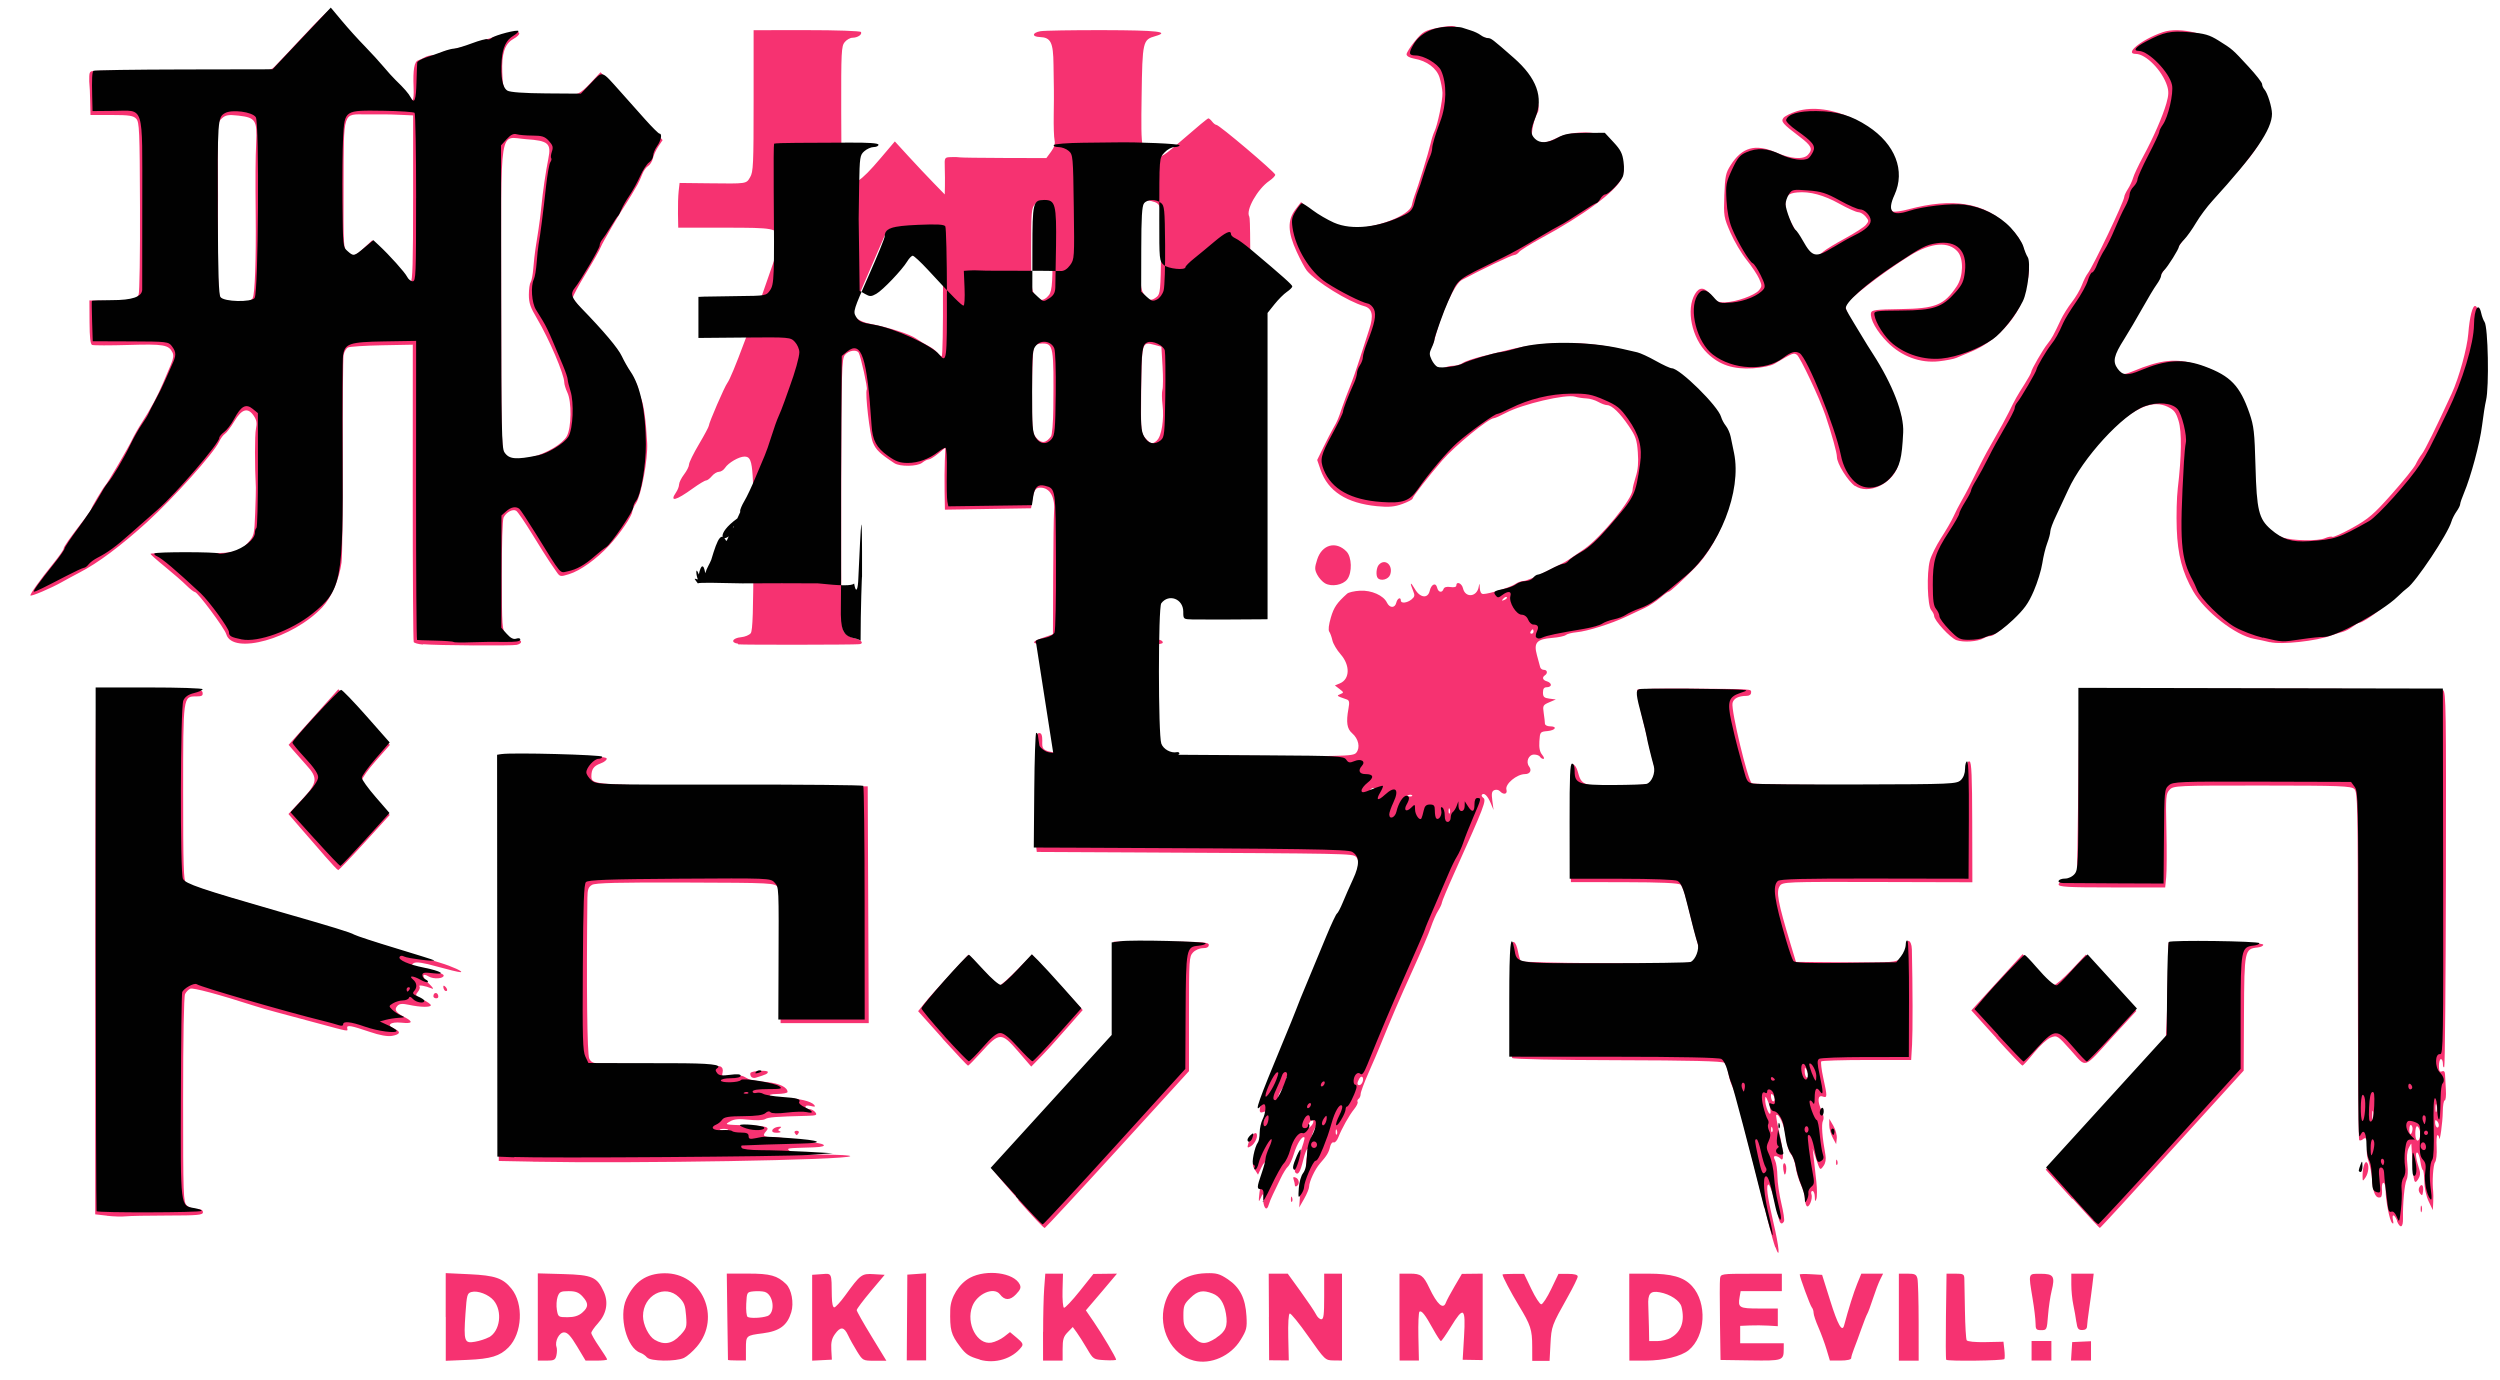 <?xml version="1.0" encoding="UTF-8"?>
<svg xmlns="http://www.w3.org/2000/svg" xmlns:cc="http://creativecommons.org/ns#" xmlns:dc="http://purl.org/dc/elements/1.1/" xmlns:inkscape="http://www.inkscape.org/namespaces/inkscape" xmlns:rdf="http://www.w3.org/1999/02/22-rdf-syntax-ns#" xmlns:sodipodi="http://sodipodi.sourceforge.net/DTD/sodipodi-0.dtd" width="549" height="303" version="1.1" viewBox="0 0 549 303">
 
 <g transform="translate(-16.9 -9.4)">
  <g transform="matrix(.435 0 0 .477 27.6 -388)">
   <path d="m470 1459c-5.47-1.4-6.98-2.31-10-6.02-4.53-5.49-5.13-7.57-4.88-17 .148-5.65 4.44-11.9 9.96-14.6 8.35-4.04 22.2-2.36 25.1 3.04.783 1.46.396 2.41-1.88 4.59-3.01 2.88-5.7 2.89-8.08.01-3.04-3.66-11.6-.294-14 5.53-3.28 7.91 2.47 17.8 9.64 16.7 1.85-.301 4.73-1.52 6.4-2.7l3.02-2.15 3.51 2.68c2.88 2.2 3.3 2.94 2.3 4.14-4.53 5.46-13.3 7.89-21.1 5.88zm108 .487c-11.2-2.6-18-14.6-14.7-25.8 2.68-9.01 10-14.1 20.8-14.4 5.41-.16 6.96.229 11.2 2.81 6.05 3.72 8.84 8.75 9.35 16.9.346 5.48.08 6.47-2.97 11-4.95 7.4-15.1 11.5-23.6 9.51zm11.4-10.5c4.79-2.81 5.95-5.44 4.89-11.1-.942-5.02-3.11-8-6.75-9.27-4.96-1.73-7.49-1.27-11.2 2.03-3.16 2.78-3.53 3.63-3.53 8.12 0 4.49.405 5.42 3.88 8.9 4.57 4.57 6.85 4.81 12.8 1.35zm-389-9.55.014-20.2 12 .514c12.9.553 16.9 1.8 21.2 6.66 6.21 7.01 5.46 20.5-1.48 27-4.35 4.03-8.99 5.32-20.7 5.77l-11 .424.014-20.2zm21.8 9.38c5.69-2.87 6.99-12 2.42-17-2.51-2.74-8.06-4.67-11.2-3.89-2.16.543-2.38 1.25-3.04 10-.952 12.7-.557 13.8 4.79 12.9 2.3-.352 5.46-1.28 7.01-2.07zm24.7-9.37v-20.1l12.9.33c14.6.371 17 1.34 20.4 8.09 2.47 4.97 1.41 10.2-2.96 14.6-1.84 1.84-3.34 3.83-3.34 4.41s1.8 3.44 4 6.36 4 5.54 4 5.84-2.45.543-5.44.543h-5.44l-4.27-6.5c-3.22-4.89-4.84-6.5-6.59-6.5-2.48 0-4.81 4.13-3.8 6.75.297.774.267 2.5-.068 3.83-.527 2.1-1.19 2.42-5 2.42h-4.39zm22.4-1.99c3.28-2.58 3.32-4.33.18-7.47-1.89-1.89-3.51-2.45-7.02-2.45-4.01 0-4.69.32-5.57 2.62-.549 1.44-.712 4.14-.364 6 .614 3.27.779 3.38 5.39 3.38 3.3 0 5.56-.636 7.39-2.07zm32.7 20.6c-.667-.804-2.18-1.77-3.37-2.15-6.87-2.18-11-16.8-7.05-24.7 4.04-8.02 10.1-11.8 19.2-11.9 19-.28 29 20.3 16.4 33.8-2.01 2.16-4.92 4.48-6.46 5.15-4.05 1.78-17.1 1.62-18.7-.232zm16.7-10.1c3.36-3.36 3.5-3.78 3.05-9.17-.396-4.78-.957-6.08-3.64-8.48-6.97-6.22-18.1-.854-18.1 8.72 0 3.93 2.9 9.33 5.88 10.9 4.7 2.56 8.93 1.89 12.8-2.02zm24.2 11.3c-.029-.138-.175-9.14-.324-20l-.272-19.8h10.9c11 0 14.6.902 19 4.78 2.8 2.45 4.07 8.71 2.65 13-2.01 6.09-5.87 8.7-14.3 9.7-8.59 1.01-8.59 1.01-8.59 7.12v5.39h-4.5c-2.48 0-4.52-.112-4.55-.25zm19.8-20.2c4.29-1.36 3.28-10-1.3-11.2-1.2-.302-3.72-.404-5.58-.226-3.35.32-3.39.386-3.7 5.73-.169 2.97.14 5.68.687 6.02 1.21.746 7.09.536 9.89-.353zm22.7.658v-19.7l4.75-.305c5.33-.342 5.03-.921 5.18 10.3.041 3.08.511 5 1.22 5 .635 0 3.11-2.45 5.49-5.44 7.81-9.81 8.36-10.2 14.5-9.85l5.47.297-7.06 7.66c-3.89 4.21-7.06 8.08-7.06 8.6s3.37 5.96 7.49 12.1l7.49 11.2h-5.94c-5.86 0-5.97-.054-8.84-4.25-1.6-2.34-3.66-5.71-4.57-7.5-2.03-3.96-3.8-4.1-6.6-.536-1.61 2.04-2.07 3.84-1.85 7.25l.281 4.54-9.94.463zm47.9.019.141-19.8 9.5-.61v40.1h-9.78zm68.7 6.5c-.008-7.29.235-16.3.541-20l.557-6.75h8.93l-.225 7.7c-.124 4.23.203 7.84.727 8.01s4.08-3.26 7.91-7.63l6.96-7.95 11.9-.136-3.45 3.73c-1.9 2.05-3.67 3.97-3.95 4.27-.275.3-2.26 2.43-4.41 4.72l-3.91 4.18 3.98 5.3c4.29 5.7 11.3 16.5 11.3 17.4 0 .292-2.58.396-5.74.23-5.69-.297-5.77-.346-8.96-5.3-1.77-2.75-4.11-6.11-5.2-7.48l-1.99-2.48-2.56 2.4c-2.12 1.99-2.56 3.31-2.56 7.73v5.33h-9.88l-.015-13.2zm114-6.85-.114-19.9h9.6l6.54 8.25c3.6 4.54 7.08 9.26 7.74 10.5.656 1.24 1.85 2.25 2.66 2.25 1.19 0 1.46-1.95 1.46-10.5v-10.5h9v40l-4.25-.051c-4.21-.051-4.32-.147-12.7-11-4.64-6.03-8.89-10.8-9.44-10.6-.61.203-.9 4.5-.739 11l.264 10.6-9.93-.077-.114-19.9zm65.9.095v-20h5.38c5.42 0 6.7.864 9.64 6.5 4.04 7.76 7.1 10.2 8.4 6.84.349-.91 2.31-4.26 4.36-7.44l3.72-5.79 10.5-.111v39.8l-10.1-.153.7-10.8c.86-13.3-.216-14-6.69-4.31-2.4 3.57-4.64 6.5-4.98 6.5-.342 0-2.14-2.51-4-5.58-3.98-6.57-5.74-8.62-6.84-7.94-.441.273-.685 5.45-.542 11.5l.26 11h-9.75zm67 13.6c0-7.8-.761-9.93-6.75-18.9-4.02-6.04-8.25-13.4-8.25-14.3 0-.159 2.45-.289 5.45-.289h5.45l3.68 7c2.02 3.85 4.27 7 5 7s2.98-3.15 5-7l3.68-7h4.88c3.26 0 4.86.415 4.83 1.25-.024.688-2.26 4.85-4.97 9.25-8.17 13.3-8.29 13.6-8.78 21.8l-.46 7.75h-8.74zm49-13.6v-20h9.49c12 0 18 1.56 22.2 5.73 7.75 7.74 6.87 23.1-1.69 29.5-3.86 2.86-12.6 4.79-21.7 4.8l-8.25.012zm21 9.51c5.28-2.73 7.15-7.66 5.38-14.2-.766-2.86-5.69-5.86-11-6.73-4.8-.783-6.1.614-5.77 6.22.105 1.79.247 6.18.316 9.75l.125 6.5h4.05c2.23 0 5.35-.672 6.94-1.49zm24.8-7.41c-.161-9.68-.149-18.6.027-19.8.316-2.22.509-2.25 15.8-2.25h15.4v8h-20.8l-.514 2.69c-.943 4.93-.237 5.31 9.89 5.31h9.39v8.14l-4.75-.264c-2.61-.145-6.89-.178-9.5-.072l-4.75.193v8h22l-.015 2.75c-.029 5.22-.467 5.36-16.8 5.14l-15.1-.204-.292-17.6zm53.8 12.8c-.926-2.83-2.78-7.41-4.12-10.2-1.34-2.77-2.43-5.77-2.43-6.65s-.417-2.04-.927-2.56c-.804-.824-6.07-13.9-6.07-15.1 0-.237 2.54-.296 5.65-.131l5.65.3 4.1 11.9c3.8 11.1 6.03 14.7 6.99 11.4 2.31-7.83 4.84-15.2 6.58-19.1l2.12-4.75h11l-1.5 2.75c-.824 1.51-2.46 5.44-3.63 8.74-1.17 3.29-2.46 6.44-2.85 7s-1.76 3.71-3.03 7.01c-1.27 3.3-2.94 7.42-3.7 9.15s-1.4 3.65-1.4 4.25c0 .662-2.14 1.1-5.38 1.1h-5.38zm36.5-14.9v-20h4.38c3.7 0 4.48.35 4.99 2.25.332 1.24.609 10.2.617 20l.014 17.8h-10zm23.9 19.6c-.229-.228-.286-9.23-.126-20l.291-19.6h4.46c3.94 0 4.47.264 4.53 2.25.041 1.24.176 7.89.301 14.8.125 6.89.517 13 .872 13.6.384.621 4.27.973 9.61.869l8.96-.174.453 3.61c.249 1.98.264 3.94.034 4.36-.429.766-28.6 1.09-29.4.335zm43.1-4.09v-4.5h10v9h-10zm20.2.25.308-4.25 9.5-.404v8.9h-10.1zm-18.2-13c-.011-1.79-.67-6.85-1.47-11.2-2.18-12.1-2.38-11.5 4.02-11.5 6.59 0 7.39 1.13 5.56 7.9-.681 2.53-1.5 7.63-1.81 11.3-.563 6.62-.627 6.75-3.43 6.75-2.55 0-2.86-.347-2.87-3.25zm20.6-.5c-.306-2.06-1-5.67-1.55-8.01s-.989-6.51-.989-9.25v-4.99h11.3l-.676 5.25c-.372 2.89-1.12 7.95-1.65 11.2s-.999 6.79-1.03 7.75c-.033 1.17-.849 1.75-2.44 1.75-2 0-2.48-.617-2.95-3.75zm-152-34.4c-.728-1.84-2.16-6.5-3.19-10.4-1.03-3.85-4.33-15.8-7.35-26.5s-6.42-22.9-7.57-27-2.72-8.62-3.49-10c-.769-1.38-1.71-4.17-2.09-6.21-.383-2.04-1.29-4.21-2.02-4.81-.922-.765-17.3-1.13-53.9-1.2-30.6-.061-52.9-.488-53.2-1.02-.698-1.13-1.23-48.4-.575-51.5.693-3.38 2.55-2.13 3.48 2.35.447 2.15 1.14 4.22 1.53 4.59s17.6.776 38.2.893c51.7.294 48.6.444 50.6-2.49 1.26-1.92 1.39-3.16.615-5.75-1.71-5.7-4.06-14.1-5.78-20.5-.908-3.43-2.26-6.74-3.01-7.36-.934-.775-9.83-1.14-28.4-1.17l-27-.044-.066-4.09c-.608-37.7-.348-50.1 1.05-50.1.807 0 1.87 1.35 2.36 3 2.07 6.99 2.72 7.17 23.4 6.7 12.7-.291 13.3-.404 14.8-2.68 1.41-2.16 1.41-2.92-.059-8.2-.89-3.2-2.02-7.39-2.52-9.32s-2.08-7.93-3.52-13.4c-1.44-5.42-2.33-10.1-1.98-10.5.349-.349 11.5-.569 24.8-.489 34.4.207 32.7.11 32.7 1.83 0 .885-.923 1.51-2.25 1.51-4.12.025-6.56 1.15-7.12 3.28-.844 3.23 7.66 35.6 9.69 36.9 1.05.669 28.2.981 80.6.926 9.57-.01 19.1-.311 21.3-.67 4.4-.743 6.84-3.52 6.84-7.78 0-1.84.444-2.71 1.25-2.44.958.319 1.27 6.87 1.32 28l.07 27.6-47.9-.123c-46-.118-48-.047-49.3 1.78-1.97 2.69-1.02 7.36 5.48 27l2.65 8 25.2.174c23.8.165 25.3.065 27.7-1.82 1.69-1.33 2.54-2.98 2.54-4.92 0-4.65 2.98-3.86 3.09.823.428 17.3.473 38 .096 43.8l-.456 7.09-22.4.01c-12.3 0-22.7.298-23 .653s.103 3.75 1.02 7.54c2.13 8.84 2.11 9.39-.336 8.61-2.51-.797-2.73 2.19-.47 6.56 1.03 1.99 1.23 3.53.618 4.7-.828 1.58-.361 7.27 1.29 15.7.376 1.93.047 3.69-.917 4.93-1.79 2.3-1.8 2.29-3.89-3.43l-1.64-4.5.554 4.5c.304 2.48.889 7.27 1.3 10.7.41 3.39.421 6.99.023 8-.575 1.46-.737 1.27-.793-.915-.039-1.51-.568-2.75-1.18-2.75-.609 0-.846.68-.527 1.51.828 2.16-1.46 6.94-2.52 5.27-.446-.703-.818-2.31-.827-3.57-.008-1.26-.903-4.03-1.99-6.16s-2.28-5.78-2.65-8.11c-.373-2.33-1.46-5.03-2.42-5.98-1.02-1.02-2.02-4.14-2.42-7.6-.596-5.08-3.72-11.5-4.96-10.3-.209.215.469 3.77 1.51 7.89 2.24 8.9 2.54 14 .722 12.2-.66-.66-1.8-1.2-2.54-1.2-1.03 0-1.09.46-.242 2.04.601 1.12 1.12 4.39 1.16 7.25s.939 8.47 2 12.5 1.66 7.7 1.32 8.25c-1.16 1.87-2.25 1.01-2.87-2.25-1.06-5.57-4.09-14.7-4.88-14.7-1.44-.016-.727 5.24 2.32 17.1 3.07 12 3.66 18.2 1.11 11.7zm-1.49-55c-.319-.798-.556-.561-.604.604-.043 1.05.193 1.64.525 1.31s.368-1.19.079-1.92zm-2.05-11.9c-1.2-2.75-1.48-2.97-1.55-1.16-.107 2.89 2.3 8.29 2.72 6.11.167-.866-.358-3.09-1.17-4.94zm2.48-3.15c-.817-.817-1.11-.705-1.11.421 0 .843.328 1.86.729 2.26.401.401.902.212 1.11-.421.211-.632-.117-1.65-.729-2.26zm17-11.4c-.961-1.65-1.04-1.63-1.07.296-.034 2.31 1.24 4.12 1.77 2.52.188-.564-.127-1.83-.699-2.81zm-398 59.5c-7.01-7.19-12.8-13.4-12.8-13.8s13.6-14.4 30.2-31l30.2-30.3.128-19.6c.07-10.8.183-20.6.25-21.8l.122-2.25h24c20.7 0 24 .208 24 1.5 0 1-1 1.5-3 1.5-1.67 0-3.89.889-5 2-1.9 1.9-2 3.33-2 28.3v26.3l-36 36c-19.8 19.8-36.3 36-36.8 36.2s-6.47-5.7-13.5-12.9zm532-.271-13.4-13.5 30-30.1c16.5-16.5 30.2-30.3 30.5-30.6s.725-10.3 1-22.2l.5-21.7h23.8c15 0 23.8.368 24 1 .138.55-1.17 1.14-2.9 1.31-6.49.63-6.64 1.29-6.81 30.4l-.155 26.3-36.1 36.2c-19.8 19.9-36.2 36.2-36.5 36.2s-6.45-6.06-13.8-13.5zm164 9.98c-1.42-3.11-2.82-3.28-2.09-.25.369 1.53.214 1.93-.487 1.25-1.27-1.23-3.24-10.4-3.24-15 0-1.9-.484-3.45-1.08-3.45-.609 0-.934 1.37-.75 3.17.179 1.74-.125 3.31-.675 3.48-2.34.744-3.76-1.7-4.22-7.28-.267-3.23-1.11-7.38-1.88-9.22-.764-1.85-1.12-4.43-.789-5.75.854-3.4-.253-5.94-1.97-4.52-.732.607-1.63.808-1.99.446s-.658-36.5-.658-80.3c0-74.7-.109-79.8-1.76-81.3-1.55-1.4-7.03-1.59-46.5-1.61-43.3-.018-44.9.046-46.8 1.96-1.85 1.85-1.95 3.08-1.58 18.7.219 9.2.169 18.9-.112 21.5l-.51 4.75h-26.9c-22.2 0-26.9-.24-26.9-1.38 0-.802 1.89-1.86 4.5-2.51 2.47-.623 4.6-1.24 4.71-1.37s.454-19.6.75-43.2l.538-43 91-.032c50-.018 91.7.297 92.6.7 1.45.663 1.58 8.86 1.42 86.8-.096 47.3-.477 86.3-.846 86.7-.369.369-.671-.304-.671-1.5s-.45-2.17-1-2.17c-.55 0-1 1.4-1 3.11 0 2.35.365 2.97 1.5 2.53 1.04-.4 1.53.101 1.59 1.64.052 1.22.239 4.36.417 6.97.178 2.61-.09 4.75-.594 4.75-.504 0-.943 2.36-.975 5.25-.053 4.86-1.57 14.8-1.83 12-.063-.688-.452-1.25-.865-1.25s-.595 2.49-.406 5.53c.196 3.15-.14 6.12-.779 6.89-.984 1.19-1.56 9.3-.96 13.6.115.825.121 3.08.012 5l-.197 3.5-2.09-4c-1.26-2.41-2.14-6.08-2.21-9.25-.068-2.89-.403-5.25-.745-5.25-.342-5e-4-.91-1.8-1.26-4-.352-2.2-1.09-4-1.65-4-1.01 0-.522 3.21 1.18 7.83.591 1.6.402 2.98-.612 4.42-1.91 2.73-2.35 1.49-2.91-8.25-.238-4.12-.484-7.72-.545-8-.061-.275-.683.625-1.38 2-.834 1.64-1.04 4.21-.611 7.5.384 2.91.221 5.83-.391 7-1.07 2.03-1.98 10.9-1.83 17.8.097 4.3-1.38 4.91-3.05 1.25zm11.5-41.3c-.313-1.2-.966-2.17-1.45-2.17-1.04 0-1.2 5.35-.189 6.36 1.11 1.11 2.26-1.81 1.64-4.19zm-3.73-.7c.118-.807-.195-1.72-.696-2.03s-.911.664-.911 2.16c0 2.73 1.2 2.63 1.61-.133zm12.5-3.76c-.817-.817-1.11-.705-1.11.421 0 1.99 1.34 3.33 1.84 1.84.211-.632-.117-1.65-.729-2.26zm-32.4-4.46c-.252-.962-.457-.175-.457 1.75s.206 2.71.457 1.75c.252-.962.252-2.54 0-3.5zm32-2.98c-.254-.973-.478-.419-.498 1.23-.02 1.65.187 2.45.461 1.77.274-.677.291-2.03.037-3zm-1176 50.9-5.94-.624.012-120c.006-66 .274-120 .594-121 .34-.55 11.5-.941 26.9-.941 24.3 0 26.4.136 26.7 1.75.271 1.4-.366 1.75-3.18 1.75-6.7 0-6.63-.438-6.63 44.6 0 33.2.242 40.4 1.4 41.3.772.64 10.6 3.62 21.8 6.62 11.2 3 22.6 6.08 25.3 6.84s10.4 2.83 17 4.61 15.2 4.25 19 5.5 10.4 3.23 14.5 4.4 11.6 3.29 16.5 4.72c4.95 1.43 11.3 3.23 14.1 4 6.26 1.71 12.4 4.3 10.4 4.36-.825.025-6.08-1.12-11.7-2.55-7.28-1.85-10.7-2.31-11.9-1.61-1.48.831-1.14 1.15 2.19 2.03 2.17.572 5.96 1.4 8.43 1.85 2.46.445 4.49 1.26 4.5 1.81.031 1.48-5.05 1.8-7.52.481-3.66-1.96-3.63.067.036 3.25 2.08 1.8 2.69 2.73 1.5 2.27-3.28-1.25-7.06-1.84-6.25-.973.414.443.047 1.58-.814 2.54-1.45 1.6-1.26 1.86 2.5 3.52 2.24.986 4.06 2.16 4.06 2.6 0 1.04-5.27.963-11-.165-3.37-.664-4.84-.552-5.87.448-1.77 1.73-.864 3.08 3.41 5.11 4.81 2.28 4.32 3.2-1.41 2.65-5.52-.53-7.81 1.17-3.69 2.74 3.57 1.36 3.19 2.66-.965 3.33-2.31.374-6.2-.252-11.2-1.81-9.78-3.02-11.8-3.33-11.5-1.75.321 1.61 1.53 1.79-15-2.27-7.86-1.94-17.2-4.23-20.8-5.09s-8.52-2.16-11-2.89c-18.3-5.37-31-8.45-32.4-7.91-.921.354-2.11 1.46-2.65 2.46-.59 1.1-.972 20.3-.972 48.7 0 44.2.107 47 1.83 48.6 1.01.91 3.26 1.66 5 1.66 2.15 0 3.17.482 3.17 1.5 0 1.28-2.64 1.5-17.8 1.51-9.76.01-19.3.174-21.2.374s-6.17.082-9.44-.261zm1168-3.12c0-1.38.227-1.94.504-1.25s.277 1.81 0 2.5-.504.125-.504-1.25zm-584-3.75c-.349-3.71-.367-3.72-1.58-1.25-1.08 2.21-1.15 1.92-.614-2.46.335-2.73 1.28-6.65 2.11-8.72 1.99-4.97 1.13-7.28-1.11-2.96l-1.74 3.36-1.55-2.22c-1.41-2.01-1.4-2.54.149-5.78.936-1.96 1.96-5.85 2.27-8.64.315-2.79 1.18-6.29 1.93-7.77 1.77-3.51 1.73-5.15-.108-4.45-3.06 1.17-2.42-1.65 3.32-14.6 3.25-7.31 6.71-15.1 7.68-17.3s2.6-5.8 3.62-8 6.39-14.1 11.9-26.5 10.9-23.4 11.8-24.5 2.8-4.7 4.08-8 3.16-7.07 4.16-8.38c2.27-2.98 2.36-8.42.168-10.2-1.76-1.47-3.41-1.49-111-1.99l-50.1-.229-.448-3.58c-.247-1.97-.295-12-.109-22.4.187-10.3.34-21 .34-23.8 0-3.74.369-4.95 1.5-4.95 1.05 0 1.5 1.05 1.5 3.48 0 6.67-3.8 6.35 80.7 6.89 72.6.47 76.2.408 77.8-1.32 2.12-2.34 1.16-6.42-2.1-8.98-2.6-2.05-3.09-5.04-1.84-11.3.6-3 .427-3.83-.882-4.25-5.26-1.67-5.27-1.68-3.21-2.45 1.83-.68 1.8-.798-.417-2.35l-2.34-1.64 2.53-.962c5.07-1.93 5.24-8.33.346-13.4-1.9-1.96-3.76-4.84-4.14-6.4s-1.09-3.37-1.59-4c-.568-.724-.263-3.17.81-6.5 1.52-4.72 3.05-6.77 8.23-11 .744-.608 3.67-1.22 6.5-1.36 5.76-.282 11.9 2.19 13.6 5.52 1.38 2.57 4.04 2.57 4.71 0 .534-2.04 2.29-2.81 2.29-1 0 1.47 3.2 1.16 5.42-.515 1.64-1.24 1.75-1.83.75-4.02-1.81-3.97-1.35-4.31.947-.72 2.6 4.06 6.53 4.5 7.46.822.779-3.1 3.08-4.03 3.74-1.5.578 2.21 2.51 2.57 3.26.61.32-.834 1.6-1.16 3.47-.886 1.77.26 2.96-.014 2.96-.679 0-2.14 2.79-1.09 3.38 1.28 1.14 4.52 7.01 4.05 7.91-.638.372-1.93.453-1.86.57.498.089 1.8.69 2.75 1.74 2.75 2.88 0 13.8-3.11 16.1-4.57 1.22-.784 3.11-1.43 4.2-1.43s5.27-1.52 9.29-3.37c4.02-1.85 8.43-3.87 9.8-4.49 2.58-1.16 3-1.41 11.6-6.84 8.46-5.33 24.4-23.1 24.4-27.3.008-.827.73-3.53 1.6-6 1.13-3.19 1.43-6.45 1.05-11.2-.471-5.83-1.07-7.42-4.55-12.1-4.47-6.06-8.57-9.65-11-9.66-.888 0-2.9-.678-4.48-1.5s-4.28-1.54-6-1.59c-1.72-.055-4.25-.41-5.61-.789-4.64-1.29-26.6 3.4-35.1 7.51-2.72 1.31-5.35 2.38-5.86 2.38-2.73 0-19.6 12.6-26.2 19.5-6.7 7.08-14.9 16.7-14.9 17.5 0 .436-2.31 1.56-5.14 2.5-3.98 1.32-6.85 1.55-12.8 1.03-15.4-1.37-24.8-6.89-28.5-16.7l-1.73-4.59 3.17-5.91c1.74-3.25 4.02-7.26 5.06-8.91 2.01-3.19 2.27-3.75 4.6-10 .821-2.2 2.5-6.25 3.74-9s3.48-8.6 4.99-13c1.51-4.4 3.65-10.4 4.74-13.4 2.31-6.31 1.5-9.61-2.6-10.6-7.88-1.98-24.4-11.3-28.9-16.3-.938-1.04-3.27-4.99-5.18-8.78-4.53-8.98-4.7-14.5-.622-19.4l2.86-3.42 3.12 2.63c5.39 4.54 16.1 9.01 22.2 9.26 11.8.492 29.6-5.6 30.6-10.5.294-1.38.934-3.4 1.42-4.5 1.52-3.43 7.06-19.8 8.05-23.8.515-2.08 1.37-4.56 1.89-5.5 1.59-2.85 4.26-14.5 4.11-17.9-.079-1.75-.736-4.9-1.46-7-1.49-4.35-6.42-7.72-12.8-8.73-2.35-.375-3.87-1.17-3.87-2.01 0-.765 1.92-3.51 4.26-6.1 3.92-4.33 4.84-4.82 11.6-6.09 5.01-.948 7.9-1.07 9.17-.391 1.02.546 2.69.993 3.71.993 1.02 0 3.62.9 5.78 2s4.54 2 5.3 2 2.7 1.01 4.32 2.25c7.78 5.96 15.5 12.3 16.6 13.7 3.72 4.53 7.17 16.1 5.48 18.4-1.71 2.29-3.46 9.42-2.8 11.5.943 2.97 6.02 3.24 11.6.617 5.4-2.56 13.7-3.57 20.4-2.48 9.61 1.56 17 13.4 13.1 20.9-3.1 6-19.1 16.8-40.8 27.5-5.34 2.64-10.2 5.44-10.9 6.21-.639.769-1.72 1.4-2.41 1.4-1.28 0-16.7 6.73-26.5 11.5-3.54 1.74-10.1 14.5-13.4 26.1-.641 2.26-1.77 4.84-2.52 5.74-3.12 3.76 2.48 11 6.74 8.72 1.1-.589 3.28-1.07 4.84-1.07s3.73-.584 4.82-1.3c1.08-.714 5.57-2.1 9.97-3.09s10.7-2.39 14-3.12c16.8-3.75 37.7-3.93 54-.464 2.75.583 6.29 1.32 7.88 1.65 1.58.323 5.84 2.1 9.45 3.96 3.62 1.85 7.23 3.37 8.02 3.37 4.38 0 22.4 15.6 25.8 22.3.887 1.75 2.29 3.95 3.11 4.89 2.37 2.7 4.66 13.6 4.57 21.8-.154 14.2-8.69 32.9-19.6 43-6.95 6.4-12.5 11-13.2 11-.409 0-2.38 1.29-4.39 2.86-2 1.57-5.44 3.63-7.64 4.58s-6.48 2.79-9.5 4.09c-7.62 3.27-19.6 6.7-24.9 7.15-2.45.204-4.94.778-5.54 1.28-.6.498-3.7 1.1-6.89 1.33-7.87.577-9.44 2.19-7.72 7.92.71 2.36 1.45 4.85 1.64 5.54.193.688 1.04 1.25 1.88 1.25 1.72 0 2.06 1.56.531 2.5-1.6.99-1.16 2.22 1 2.79 1.1.288 2 1.02 2 1.62s-.9 1.09-2 1.09c-1.45 0-2 .667-2 2.44 0 2 .576 2.5 3.25 2.81l3.25.378-3.36 1.32c-3.15 1.24-3.32 1.55-2.76 4.94.329 1.99.603 4.18.609 4.86.006.688 1.14 1.25 2.51 1.25 3.96 0 2.9 1.85-1.25 2.19-3.66.302-3.76.42-4.06 4.66-.219 3.05.201 4.92 1.4 6.25.945 1.04 1.22 1.9.622 1.9-.603 0-1.37-.45-1.71-1s-1.69-1-2.99-1c-2.77 0-4.3 3.35-2.5 5.5 1.48 1.78.463 3.5-2.08 3.5-4.16 0-10.2 4.61-9.37 7.17.659 2.08-1.46 2.53-3.29.699-.623-.623-1.88-.847-2.79-.498-1.33.509-1.53 1.48-1.04 4.88l.617 4.25-1.43-3.13c-1.54-3.36-3.36-4.97-4.42-3.92-.36.36-.088 1 .605 1.43 1.79 1.11.695 3.72-14.5 34.5-3.49 7.06-6.34 13.3-6.34 13.8s-.833 2.2-1.85 3.66c-1.02 1.46-2.68 4.9-3.69 7.65-1.01 2.75-5.1 11.5-9.08 19.5-6.8 13.6-11.1 22.8-16.3 34.5-1.21 2.75-3.98 8.65-6.15 13.1-2.17 4.46-3.94 8.82-3.94 9.69s-.457 1.86-1.02 2.21-.792.99-.519 1.43c.274.443-.506 1.93-1.73 3.31-2.53 2.83-6.26 8.9-8.01 13-.647 1.52-1.71 2.57-2.36 2.32-.65-.249-1.47.68-1.81 2.07-.656 2.61-1.61 4.04-5.13 7.69-2.46 2.55-5.42 8.31-5.43 10.6-.003.878-1.13 3.4-2.51 5.6l-2.5 4 .419-5.5c.53-6.97 1.55-11 2.78-11 .527 0 .718-.788.422-1.75s-.149-3.43.326-5.49c1.24-5.39-.407-3.71-1.93 1.97-1.5 5.58-2.57 7.1-3.98 5.68-.654-.654.051-3.47 2.08-8.29 1.69-4.01 2.83-7.54 2.54-7.83-1.05-1.05-3.76 2.77-5.3 7.44-.863 2.62-2.23 5.3-3.05 5.95-.814.652-2.49 3.13-3.72 5.5s-2.96 5.66-3.85 7.31c-.883 1.65-1.84 3.79-2.12 4.75-.895 3.01-2.45 1.91-2.82-2zm27.7-33.1c1.24-4.14-1.7-1.91-3.2 2.42-1.35 3.91-1.34 3.92.564 1.94 1.06-1.1 2.25-3.07 2.64-4.37zm9.18.681c-.319-.798-.556-.561-.604.604-.043 1.05.193 1.64.525 1.31s.368-1.19.079-1.92zm-12-4.51c-.41-.41-1.16-.083-1.68.726-1.54 2.43-1.08 3.52.73 1.71.93-.93 1.36-2.03.946-2.44zm14.7-1.85c.341-.89.174-1.29-.393-.941-.544.336-.989 1.03-.989 1.55 0 1.44.717 1.12 1.38-.611zm-29.4-12.4c-.025-1.25-.326-1.17-1.5.382-.808 1.07-1.45 2.64-1.44 3.5.025 1.25.326 1.17 1.5-.382.808-1.07 1.45-2.64 1.44-3.5zm39.7-3.6c.81-2.11-.542-3.25-1.69-1.43-1.22 1.94-1.2 2.97.07 2.97.567 0 1.3-.694 1.62-1.54zm-37.2-1.46c.34-.55.141-1-.441-1s-1.06.45-1.06 1 .198 1 .441 1 .719-.45 1.06-1zm81.2-124c-.319-.798-.556-.561-.604.604-.043 1.05.193 1.64.525 1.31s.368-1.19.079-1.92zm-19-6.42c-.332-.332-1.19-.368-1.92-.079-.798.319-.561.556.604.604 1.05.043 1.64-.193 1.31-.525zm-19.2-2.4c.34-.55.168-1-.382-1s-1.28.45-1.62 1-.168 1 .382 1 1.28-.45 1.62-1zm80.5-73c0-.55-.198-1-.441-1s-.719.45-1.06 1-.141 1 .441 1 1.06-.45 1.06-1zm-13.5-15.8c-.308-.308-1.11-7e-4-1.79.683-.98.988-.865 1.1.56.56.986-.376 1.54-.935 1.23-1.24zm-109 277c.048-1.16.285-1.4.604-.604.289.722.253 1.58-.079 1.92-.332.332-.569-.258-.525-1.31zm570-2.54c-.745-.905-.859-1.99-.304-2.89 1.19-1.92 2.24-.718 1.83 2.08-.279 1.9-.518 2.02-1.52.802zm-568-3.74c0-.538-.275-1.69-.611-2.57-.447-1.17-.179-1.43 1-.975 1.8.689 2.15 2.95.611 3.9-.55.34-1 .178-1-.359zm539-4.14c-.027-3.69 1.06-7.06 2.07-6.43 1.38.851 1.04 4.84-.582 6.99-1.42 1.87-1.47 1.85-1.49-.559zm-292-1.25c-.736-2.47-.697-4.75.081-4.75.547 0 .994 1.12.994 2.5 0 1.99-.71 3.47-1.07 2.25zm26.2-5.33c.048-1.16.285-1.4.604-.604.289.722.253 1.58-.079 1.92-.332.332-.569-.258-.525-1.31zm-658-.164-17.1-.298.077-187 27 .266c19.3.19 27.1.594 27.4 1.42.212.635-1.17 1.67-3.08 2.3-3.46 1.14-4.64 2.66-4.64 5.96 0 3.98 2.01 4.1 72 4.35l67.5.239.516 109h-44.5l.184-30.2c.165-27 .006-30.4-1.5-32.3-1.66-2.04-2.45-2.08-46.7-2.22-33.8-.108-45.6.161-47.2 1.08-1.83.992-2.26 2.11-2.31 5.94-.517 40.5-.123 72 .925 74 1.02 1.91 2.06 2.26 6.92 2.33 3.14.045 17.4.198 31.7.339 14.3.141 26.7.583 27.6.982 1.07.473 1.45 1.45 1.09 2.82-.515 1.97-.265 2.05 4.19 1.44 2.99-.409 5.54-.208 6.91.544 2.66 1.46 3.5 1.64 11.7 2.43 5.96.576 10 2.4 10 4.52 0 .465-2.36.877-5.25.915-7.08.095-3.34 1.75 4.25 1.88 6.63.113 12.8 1.45 14.4 3.1.87.931.499 1.06-1.62.559-1.62-.383-2.75-.231-2.75.371 0 .56.845 1.02 1.88 1.02 1.03 0 2.44.675 3.12 1.5 1.08 1.3.527 1.52-4.13 1.63-16.2.386-19.6.627-21.2 1.51-.99.554-4.54.675-8.32.284-4.78-.495-7.32-.304-9.23.694-3.11 1.62-3.26 1.59 8.67 1.92 9.74.271 11.3.726 9.37 2.68-2.16 2.16-1.24 2.78 4.12 2.78 2.92 0 5.73.431 6.26.958.527.527 5 1.09 9.95 1.25 9.41.306 12.3 2.18 3.73 2.43-14.8.434-13.9.292-11.8 1.89 1.5 1.13 5.24 1.47 16.4 1.47 7.96 0 14.2.322 13.8.715-1.75 1.75-108 3.44-160 2.54zm98.3-14.9c-.962-.252-2.54-.252-3.5 0-.962.252-.175.457 1.75.457s2.71-.206 1.75-.457zm263 6.53c.839-2.79 3.19-5.46 4.05-4.6 1.08 1.08-.628 4.73-2.73 5.85-1.83.977-1.96.854-1.32-1.25zm295-2.66c-.962-1.64-1.74-4.27-1.73-5.83l.017-2.85 2.05 3.21c1.13 1.76 1.91 4.39 1.73 5.83l-.321 2.63-1.75-2.99zm-524-2.18c-.34-.55.11-1 1-1s1.34.45 1 1-.79 1-1 1-.66-.45-1-1zm-11.3-1.25c.226-.688 1.5-1.38 2.83-1.54 1.74-.211 2.04-.035 1.06.629-1.15.779-1.15 1.01 0 1.46.75.298.088.578-1.47.621-1.84.051-2.69-.358-2.42-1.17zm-10.8-24.8c-.376-.609-.45-1.34-.163-1.63.965-.966 8.68-1.32 8.68-.394 0 .828-.848 1.2-6.17 2.67-.916.254-1.97-.037-2.35-.646zm96.7-17.5-12.3-12.5 3.26-3.72c1.79-2.05 7.51-7.91 12.7-13l9.43-9.31 7.28 7.06c4 3.88 7.82 7.06 8.49 7.06s4.62-3.18 8.78-7.06l7.57-7.06 25.6 25.5-7.72 8.03c-7.28 7.57-10.6 10.9-16 15.9l-2.28 2.11-6.73-7.11c-8.27-8.74-9.36-8.73-18.3.296-3.49 3.52-6.59 6.4-6.88 6.4-.291-.01-6.08-5.64-12.9-12.5zm532-.161-12.6-12.7 25.9-25.9 6.94 7.16c3.82 3.94 7.73 7.16 8.69 7.16.962 0 5.02-3.17 9.03-7.06l7.28-7.06 9.87 9.94c5.43 5.47 11.2 11.3 12.7 13l2.87 3.04-10.9 10.8c-16.5 16.5-13.9 15.6-22.1 7.35-6.8-6.95-6.97-7.05-10.2-5.94-1.79.625-5.55 3.75-8.42 7.02-2.85 3.24-5.49 5.89-5.87 5.89s-6.37-5.72-13.3-12.7zm-789-19.2c0-1.68 1.77-2.09 2.36-.553.348.908-.003 1.49-.895 1.49-.808 0-1.47-.424-1.47-.941zm5.67-2.73c-.367-.367-.667-1.13-.667-1.7 0-.627.466-.568 1.18.15.651.651.951 1.42.667 1.7-.284.284-.817.217-1.18-.15zm-60.7-62.1c-3.54-3.72-9.06-9.54-12.3-12.9l-5.84-6.18 6.59-6.43c8.17-7.97 8.47-10.1 2.34-16.2-2.34-2.35-5.29-5.38-6.55-6.74l-2.3-2.47 25.1-25.6 2.62 2.43c1.44 1.33 7.29 7.11 13 12.8l10.4 10.4-7.01 7.23c-3.85 3.97-7.01 8-7.01 8.94s3.14 4.95 6.97 8.9l6.97 7.19-12.7 12.7c-7 6.99-13 12.7-13.3 12.7-.306 0-3.45-3.04-6.99-6.75zm49.6-97.1c-2.19-.178-4.22-.698-4.5-1.15-.282-.456-.502-31.4-.489-68.9l.024-68-15.5.271c-8.54.149-16.3.603-17.2 1.01-.929.406-1.93 1.94-2.23 3.4-.298 1.47-.485 22.5-.415 46.7.07 24.2-.22 46.2-.643 49-1.2 7.77-5.13 16.1-9.68 20.5-14.8 14.4-45.3 22.2-48.5 12.4-.971-2.89-14.4-19.3-15.8-19.4-.565-.025-2.52-1.41-4.35-3.08s-6.65-5.5-10.7-8.51c-4.07-3.01-7.4-5.71-7.4-6.01 0-.294 8.44-.425 18.8-.291 22.8.296 25.9-.193 30.3-4.7 3.23-3.33 3.32-3.66 3.74-13.7.24-5.65.397-10.9.348-11.8-.6-10.1-.581-24.2.037-27 .601-2.7.361-4.07-1.05-6-2.97-4.05-6.08-3.28-9.82 2.44-1.78 2.72-3.92 5.33-4.76 5.8s-2.19 2.14-3 3.71c-2.77 5.35-23 25.9-36.5 37.1-13.1 10.8-24.6 18.7-34 23.1-2.48 1.17-6.53 3.17-9 4.44-5.3 2.72-15.2 6.57-15.7 6.09-.437-.437 4.85-7.2 11.5-14.7 2.89-3.26 5.25-6.35 5.25-6.87 0-.87 2.92-4.65 11-14.2 1.68-1.99 3.05-3.88 3.05-4.2 0-.639 6.05-9.88 6.99-10.7 1.09-.927 11.7-17.5 13.5-21 .968-1.92 3.22-5.52 4.99-8 4.14-5.76 7.98-12.3 10.6-18 1.12-2.48 2.89-6.27 3.93-8.44 1.34-2.81 1.61-4.45.927-5.73-1.91-3.58-4.51-3.99-22.2-3.5-9.41.257-17.7.252-18.4-.012-.88-.338-1.27-3.45-1.31-10.5l-.059-10 9.74.291c10.5.315 13.8-.308 15.1-2.92.469-.925.78-19.1.692-40.5-.146-35.3-.315-38.9-1.89-40.5-1.43-1.42-3.63-1.73-12.4-1.73h-10.7l-.158-6.5c-.087-3.58-.253-6.95-.368-7.5s-.157-2.21-.092-3.68c.109-2.48.442-2.68 4.37-2.63 2.34.026 16.2-.035 30.8-.136 14.6-.101 33.1-.087 41.3.032 13.3.194 15 .025 16.9-1.68 1.16-1.04 7.77-7.41 14.7-14.2s12.9-12.2 13.3-12.2 3.12 2.59 6.04 5.75c8.14 8.81 16.1 16.8 17.8 17.8.844.506 3.19 2.97 5.22 5.48 2.03 2.51 4.75 5.13 6.05 5.83s3.14 2.58 4.09 4.19c2.62 4.43 3.45 3.55 3.16-3.33-.341-8.12.355-11.8 2.34-12.4.884-.268 2.39-.904 3.34-1.41s2.67-.927 3.82-.927 2.89-.435 3.88-.966c.993-.531 4.23-1.4 7.18-1.93s7.4-1.63 9.88-2.44c7.01-2.31 15.1-4.52 19.2-5.23 4.65-.808 5.01.867.671 3.11-4.31 2.23-5.91 6.72-5.53 15.5.439 9.95.658 10.1 17.6 9.97 7.42-.045 14.2.01 15 .111 4.59.588 6.94-.45 11.8-5.21l5.2-5.09 6.13 5.84c3.37 3.21 6.86 6.62 7.75 7.57.893.951 5.19 5.35 9.54 9.78l7.92 8.05-2.12 2.87c-1.17 1.58-2.42 4.05-2.78 5.5s-1.46 3.06-2.44 3.58c-.979.524-2.29 2.2-2.92 3.72s-1.69 3.67-2.37 4.77c-1.64 2.67-5.01 7.76-5.95 9-2.88 3.8-12 18.1-12.7 19.9-.451 1.19-3.79 6.57-7.43 12-3.63 5.4-6.61 10.5-6.61 11.2 0 .784 4.99 6.25 11.1 12.2 6.1 5.9 11.8 12.1 12.6 13.7s3.28 5.58 5.42 8.74 3.88 6.44 3.88 7.3.613 2.78 1.36 4.26c1.41 2.8 2.56 10.3 3.16 20.7.427 7.34-2.93 23.9-5.61 27.7-1.06 1.49-1.92 3.21-1.92 3.82 0 1.96-6.22 10.3-11.6 15.6-6.56 6.41-14.6 11.7-20.4 13.3-4.25 1.22-4.54 1.17-6.21-1.07-.962-1.29-2.6-3.48-3.65-4.85s-4.92-7-8.62-12.5-7.35-10.4-8.13-10.8c-1.71-.96-5.04.678-6.35 3.12-.54 1.01-.928 12.6-.893 26.7.06 23.7.167 25.1 2.11 27.2 1.2 1.32 3.21 2.25 4.87 2.25 3.37 0 3.77 1.75.576 2.47-2.31.522-40.1.286-47.2-.294zm55.2-86.3c7.59-1.78 15.5-6.13 17.6-9.66 2.36-4.04 2.5-15.8.247-20.1-.851-1.65-1.55-3.73-1.55-4.63 0-3.65-7.7-20.1-13.7-29.3-3.39-5.18-4.17-7.25-4.17-11 0-2.57.399-5.15.887-5.74.488-.588 1.1-3.51 1.36-6.5s.746-7.01 1.08-8.93c.33-1.92 1.02-5.98 1.54-9 .517-3.02 1.17-7.75 1.45-10.5.67-6.57 2.2-16.1 3.53-22.1 1.55-6.93-.033-8.2-11.1-8.88-14-.869-12.7-8.66-12.7 73.7.022 67.2.093 69.8 1.93 71.8 2.18 2.34 6.33 2.62 13.6.928zm-141-73.2c1.11-1.51 1.75-17.7 1.53-38.1-.187-17-.119-26.5.24-33.3.549-10.5-.332-11.7-8.89-12.6-5.04-.521-6.49-.314-8.36 1.2-2.18 1.77-2.25 2.36-2.14 17.8.066 8.78.127 16.9.134 18 .007 1.1-.045 11.5-.116 23.1-.084 13.7.257 21.8.973 23.2 1.74 3.25 14.4 3.88 16.6.827zm81-45.9v-38.2l-6-.253c-3.3-.139-6.9-.237-8-.218-1.1.02-5.38.025-9.5.012-12.2-.039-11.5-2.16-11.6 32.5-.105 28.8-.059 29.5 1.97 31 2.97 2.08 3.78 1.88 8.39-2.06l4.11-3.52 2.82 2.63c7.94 7.4 13.5 13.1 14.4 14.7.537.962 1.52 1.75 2.19 1.75.932-1e-4 1.21-8.91 1.21-38.2zm164 205c-3.94-.452-2.81-2.61 1.56-2.98 1.98-.168 4.17-1 4.88-1.85.989-1.19 1.31-10.1 1.38-38.7.106-39.6-.225-42.6-4.59-42.6-2.71 0-8.11 2.86-9.73 5.15-.719 1.02-2.11 1.85-3.1 1.85s-2.6.9-3.6 2-2.31 2-2.93 2-3.58 1.63-6.6 3.61c-8.73 5.76-12 6.47-8.51 1.83.808-1.07 1.48-2.69 1.5-3.61s1.16-3.01 2.53-4.64 2.5-3.69 2.5-4.58 2.25-5.07 5-9.3c2.75-4.23 5-8.08 5-8.56 0-1.24 7.93-18 9.37-19.7 1.18-1.47 4.13-7.94 8.65-19 2.23-5.46 3.71-9 6.35-15.2 1.33-3.16 3.13-7.78 6.03-15.5.775-2.06 2.39-6.31 3.59-9.43 1.21-3.15 1.9-6.57 1.55-7.66-1.41-4.43-2.61-4.64-27.4-4.65l-23.6-.011-.126-6.5c-.069-3.58.086-8.2.343-10.3l.469-3.78 14.7.154c19.5.205 18.9.293 20.9-2.79 1.61-2.45 1.77-5.78 1.77-35.2v-32.5l26.8-.018c14.8-.01 27.1.378 27.4.862.716 1.16-1.67 2.62-4.31 2.64-1.15.01-2.91.918-3.91 2.02-1.67 1.85-1.81 4.37-1.75 32.1.064 28 .196 30.2 1.91 31.5 3.99 3.02 7.6.981 18-10.2l7.16-7.69 6.95 6.92c3.82 3.8 9.48 9.29 12.6 12.2l5.64 5.28.089-3.78c.049-2.08.015-5.91-.074-8.53-.162-4.72-.145-4.75 3.16-4.87 1.83-.065 3.77-.014 4.32.114s10.6.256 22.4.286l21.4.053 2.36-2.92c1.63-2.01 2.18-3.66 1.78-5.31-.317-1.32-.505-6.49-.418-11.5.088-5.01.124-10.2.081-11.6-.043-1.38-.13-6.63-.194-11.7-.129-10.3-1.36-12.5-6.93-12.7-4.08-.136-3.89-1.97.284-2.67 1.86-.311 16.3-.536 32-.5 27.2.062 33.7.752 26.1 2.74-6.4 1.66-6.57 2.3-6.97 27.7-.415 25.8-.218 26.7 6.59 27.8 3.28.524 4.36-.094 15-8.53 6.28-5 11.7-9.1 12.1-9.1.369 0 1.23.675 1.92 1.5s1.64 1.5 2.13 1.5c1.43 0 29.1 21.4 29.7 22.9.163.461-1.19 1.77-3 2.9-5.93 3.71-12 13.5-10.1 16.4.544.88.607 11.3.511 84.3-.018 13.8.051 30.3.153 36.8.109 6.92-.23 12.2-.814 12.6-.55.444-10.4.743-22 .665l-21-.142.265-2.4c.613-5.55-4.87-8.93-9.28-5.71-1.78 1.3-1.9 3.23-2.08 31.8-.221 35.6.058 36.9 8.17 36.9 1.33 0 2.42.584 2.42 1.3 0 1.04-6.55 1.31-32.5 1.33-33.6.037-37.7-.493-27.7-3.63l4.74-1.5.128-26.5c.07-14.6.261-27.8.424-29.5.699-7.07-1.97-11.5-6.93-11.5-2.43 0-3.33 1.32-4.08 5.97l-.574 3.53-43.5.643-.153-8.32c-.084-4.58-.032-11 .116-14.3l.269-5.96-3.55 2.71c-1.95 1.49-4.14 2.72-4.87 2.74-.724.018-2.19.692-3.26 1.5-2.37 1.79-11.3 1.92-14.1.203-7.27-4.36-9.32-6.16-10.8-9.5-1.6-3.67-4.03-22.8-3.09-24.4.486-.786-2.98-15.1-4.09-16.9-1.02-1.65-5.08-1.08-6.93.968-1.63 1.8-1.77 6.3-1.88 63.9-.112 58.2-.011 62.1 1.67 64 .983 1.09 3.33 2.26 5.22 2.62 3.3.618 4.78 2.43 2.18 2.67-3.23.29-58.6.349-61.1.066zm158-95.4c.59-.727 1.11-6.39 1.18-12.8.313-28.8.084-30-5.61-30-2.07 0-3.57.638-4.18 1.78-.524.98-.945 10.3-.935 20.6.018 18.6.057 18.9 2.41 21.3 2.47 2.47 4.62 2.21 7.13-.879zm53.5 1.8c2.3-1.75 3.71-9.81 2.83-16.3-.384-2.83-.411-5.98-.06-7 .35-1.02.377-5.9.058-10.8l-.579-9-3.77-.931c-6.04-1.49-6.21-.955-6.43 21.1-.199 19.4-.186 19.6 2.2 22 2.75 2.75 3.33 2.85 5.74 1.01zm-108-68.4-.173-29.8-11.5-.091c-12.5-.099-16 .431-17.1 2.64-.399.797-2.53 5.27-4.73 9.95s-5.85 12.4-8.1 17.1-4.09 9.03-4.09 9.6c0 2.06 3.87 4.43 8.62 5.28 9.9 1.77 20.2 4.77 23.5 6.84 1.86 1.17 4.73 2.75 6.38 3.51 1.65.763 3.62 2.13 4.37 3.04.755.91 1.73 1.65 2.17 1.65s.723-13.4.628-29.8zm52.7 2.26c2.25-1.7 2.62-4.56 2.62-20-.009-19.5-.122-21-1.71-22.7-2.09-2.3-4.82-2.25-7.21.146-1.76 1.76-1.92 3.52-1.91 20.8.004 17.7.129 19 2.09 21.1 2.41 2.6 3.51 2.74 6.13.758zm55.2.081c1.78-1.3 1.95-3 2.22-21.4.313-21.4.311-21.4-4.94-22.7-4.95-1.24-5.68 1.62-5.66 22.2.02 16.6.196 18.5 2 20.8 2.26 2.87 3.64 3.11 6.38 1.1zm562 159c-2.2-.501-5.79-1.21-7.97-1.57-9.46-1.56-24.9-12.6-30.8-21.9-5.5-8.75-7.82-16.8-8.3-28.7-.25-6.17-.014-14.6.524-18.7 1.92-14.7 2.07-26 .415-31-1.28-3.91-2.22-5.04-5.41-6.48-7.46-3.36-16.4.022-29 11-8.2 7.14-17.8 18.8-21.6 26-1.15 2.22-3.96 7.63-6.25 12-2.28 4.4-4.16 8.84-4.16 9.87 0 1.03-.648 3.95-1.43 6.5s-1.93 6.88-2.55 9.63c-1.26 5.66-4.98 13.3-8.88 18.2-3.46 4.37-13.5 12.3-15.6 12.3-.908 0-2.5.457-3.55 1.02-2.92 1.56-10.1 2.02-13.7.874-3.12-.995-11.3-9.1-11.3-11.2 0-.567-.667-1.77-1.48-2.67-1.9-2.1-2.35-16.9-.68-22.7.655-2.29 3.22-7.01 5.7-10.5 2.48-3.49 5.29-7.92 6.24-9.85.947-1.93 2.84-5.3 4.22-7.5 2.6-4.17 3.33-5.46 8.89-15.7 1.86-3.44 5.35-9.3 7.75-13 2.4-3.73 5.6-9.08 7.12-11.9 3.34-6.19 3.87-7.07 8-13 1.79-2.57 3.25-5.01 3.25-5.41 0-1.05 5.99-10.5 8.32-13.1 2.03-2.29 3.02-3.93 6.59-10.9 1.15-2.24 3.68-5.93 5.62-8.19 1.94-2.26 4.23-5.83 5.09-7.92.866-2.1 2.2-4.51 2.96-5.37 2.56-2.89 18.4-33.2 18.4-35.2 0-.54.841-2.18 1.87-3.64s2.2-3.78 2.62-5.15 2.62-5.65 4.9-9.5c5.39-9.07 10-18.8 11.9-24.8 1.15-3.74 1.22-5.48.346-8-2.44-7-10.7-14.7-15.8-14.7-6.09 0 2.82-6.59 13.5-9.98 8.73-2.77 24.1.765 33.4 7.67 4.86 3.63 15.3 14.3 15.3 15.6 0 .572.836 1.97 1.86 3.11s2.36 4.68 2.98 7.88c1.1 5.68 1.04 5.98-2.46 12.9-2.59 5.14-6.12 9.7-12.7 16.4-14.7 14.9-19.4 20.1-22.8 25.1-1.78 2.61-4.89 6.76-6.93 9.24s-4.44 5.85-5.35 7.5-2.99 4.8-4.63 7-5.55 8.28-8.7 13.5-7.6 12-9.9 15c-4.09 5.42-6.16 11.5-4.62 13.5 2.69 3.49 4.12 3.75 9.5 1.71 14.3-5.43 21.8-6.14 32.7-3.1 16.1 4.49 22 10.6 26.6 27.4 1.14 4.12 1.72 10.8 1.89 21.9.215 14.1.498 16.5 2.35 19.9 2.54 4.72 7.46 8.91 12.2 10.4 4.81 1.52 17.9 1.72 21.3.326 1.56-.631 3.22-.907 3.7-.612.477.295 5.05-1.59 10.2-4.19 8.1-4.11 10.7-6.14 19.9-15.6 5.85-6.01 11.2-12.1 12-13.6.721-1.45 2.12-3.56 3.1-4.7 1.53-1.76 7.13-12.1 15.1-27.9 3.66-7.27 7.79-20.9 8.35-27.5.656-7.78 2.18-13.2 3.57-12.8 1.77.592 3.99 8.02 4.86 16.3 1.19 11.3-.307 33.1-2.99 43.5-2.24 8.71-8.34 27.1-9.16 27.6-.499.309-.914 1.32-.922 2.25-.01.93-.644 2.82-1.41 4.19-.769 1.38-2.57 4.75-4.01 7.5-5.72 11-10.4 17.1-21.5 28.1-6.22 6.2-20.9 16.4-23.5 16.4-.417 0-1.95.836-3.41 1.86-1.46 1.02-3.78 2.1-5.15 2.4s-3.85 1.01-5.5 1.58c-7.49 2.59-25.3 4.36-31 3.06zm-477-27.1c-1.36-.714-3.15-2.51-3.98-3.99-1.34-2.39-1.35-3.18-.03-6.98 2.4-6.92 9.49-8.7 14.8-3.71 2.73 2.54 2.94 9.7.385 12.8-2.16 2.64-7.91 3.59-11.2 1.85zm26.6-2.44c-1.09-1.09-.76-4.84.533-6.13 3.13-3.13 7.35.23 5.71 4.55-.821 2.18-4.68 3.15-6.25 1.58zm241-42.3c-3.7-2.32-9.23-10.4-9.23-13.5 0-1.95-2.54-10.3-5.79-19.1-2.96-7.96-12.8-26.9-14.4-27.9-1.7-1.01-2.04-.88-11.3 4.14-1.72.934-6.31 1.82-10.8 2.08-9.97.58-17-1.52-23.1-6.92-7.89-6.94-10.9-20.2-6.24-27.3 2.26-3.44 4.89-3.22 8.19.693 2.31 2.75 3.38 3.24 6.88 3.16 5.54-.122 15.1-3.2 17.2-5.55 1.59-1.76 1.6-2.14.113-5.27-.883-1.85-3.72-5.75-6.31-8.67-2.59-2.92-6.27-8.6-8.19-12.6-3.37-7.1-3.46-7.61-3.08-17.2.356-8.86.686-10.3 3.22-13.9 5.71-8.24 12.5-9.95 22.9-5.79 7.43 2.97 13.8 3.38 16.1 1.05 2.61-2.61 1.84-4.13-4.18-8.3-8.68-6.01-9.6-7-8.19-8.7.659-.794 3.61-2.14 6.55-3 16.5-4.79 41.8 6.05 49.3 21.1 1.91 3.82 2.23 5.67 1.77 10.1-.31 3-1.27 6.54-2.13 7.85-1.94 2.97-2.02 6.35-.159 7.06.773.296 4.26-.158 7.75-1.01 22.5-5.48 38.3-3.08 50.3 7.66 5.05 4.52 6.47 6.53 8.34 11.8 1.24 3.52 2.24 7.39 2.24 8.6-.015 3.31-2.61 12.6-4.58 16.4-4.49 8.68-14.1 17-23.9 20.8-3.3 1.25-7 2.68-8.23 3.16-1.23.485-5.15 1.18-8.72 1.55-9.41.964-18.9-2.22-26-8.75-5.38-4.92-8.92-10.6-8.35-13.5.269-1.35 2.46-1.62 14.8-1.78 17.8-.232 22.1-1.8 28.5-10.5 3.31-4.51 3.56-12.6.501-15.9-4.57-4.9-13.4-4.28-24 1.69-13.5 7.63-30.5 19.5-32.3 22.7-.999 1.75.492 4.58 8.64 16.4 9.19 13.4 16.5 26.1 17.3 30.1.354 1.86 1.09 3.96 1.65 4.66 1.34 1.7.076 19.4-1.68 23.6-3.37 8.07-14.9 12.7-21.4 8.65zm-16.1-108c1.31-1.02 6.32-3.79 11.1-6.16 4.81-2.37 9.49-5.14 10.4-6.15 1.56-1.72 1.55-1.97-.142-3.84-.995-1.1-2.66-2-3.71-2s-5.36-1.77-9.6-3.92c-7.82-3.98-14.9-5.71-21.2-5.17-4.62.389-6 1.67-6 5.56 0 3.35 1.93 7.28 8.22 16.8 4.83 7.27 6.76 8.14 10.9 4.94z" fill="#f63271"/>
   <path d="m866 1389c-7.44-27.1-15.6-55.3-16.5-57.1-.509-.972-1.43-3.67-2.05-6-.621-2.33-1.98-4.69-3.03-5.25-1.22-.651-20.8-1.02-54.5-1.03l-52.6-.019v-26.5c0-24.7.749-31.6 2.53-23.2 1.49 7.02-.892 6.67 45.6 6.67 23-2e-4 42.6-.262 43.4-.583 2.49-.955 4.57-5.92 3.57-8.54-.866-2.29-2.87-9.2-5.16-17.8-2-7.49-3.16-10-5.04-11-1.02-.546-13.2-.962-28.1-.962l-26.3-5e-4-.037-26.5c-.029-21 .233-26.5 1.25-26.5.802 0 1.29 1.31 1.29 3.48 0 5.74 2.12 6.43 19.5 6.36 8.25-.035 15.8-.267 16.8-.516 2.62-.679 4.61-5.13 3.66-8.22-1.41-4.6-3.25-11.5-3.6-13.6-.188-1.1-1.21-4.92-2.26-8.5-3.24-11-3.42-12.8-1.36-13.3 1.66-.477 44.8-.202 51.8.33 2.93.223 2.91.256-1 1.46-5.84 1.79-6.59 4.03-4.42 13.1.986 4.14 2.44 9.64 3.22 12.2s2.17 7.23 3.07 10.3c1.5 5.13 1.93 5.66 4.88 6.11 1.78.271 25.6.441 52.9.379 47.3-.108 49.7-.202 51.8-2.02 1.34-1.21 2.11-3.12 2.11-5.25 0-1.84.462-3.34 1.03-3.34.68 0 .976 9.1.877 27l-.149 27-47.4-.076c-35.8-.058-47.8.22-48.9 1.14-2.79 2.32-1.79 8.74 4.28 27.5 1.43 4.4 3.02 8.56 3.55 9.25.731.959 6.92 1.18 26.5.959l25.5-.293 2.38-2.76c1.31-1.52 2.38-3.89 2.38-5.27s.392-2.26.872-1.96c.479.296.832 12.5.784 27.1l-.088 26.5-22 .015c-12.1.01-22.6.38-23.3.827-1.03.654-.985 2.06.235 7.23 1.93 8.18 1.97 10.1.163 7.69-1.74-2.29-2.62-1.24-2.63 3.15-.011 2.6-.27 3.18-.946 2.11-.512-.809-1.2-1.2-1.53-.875-.768.768 2.44 8.85 3.52 8.85.446 0 1.13 3.04 1.52 6.75.392 3.71 1.09 7.75 1.55 8.98.637 1.7.399 2.47-1 3.22-1.64.878-1.98.338-3.11-5.01-1.11-5.24-2.46-7.92-3.41-6.79-.403.482.935 10.2 2.32 16.8 1.02 4.91.955 5.64-.626 6.81-.974.719-1.64 1.96-1.48 2.76s-.161 2.24-.72 3.19c-.899 1.54-1.02 1.48-1.05-.562-.017-1.27-.89-4.19-1.94-6.5s-2.23-6-2.62-8.2c-.393-2.2-1.5-4.9-2.46-6-.959-1.1-2.07-3.8-2.47-6s-.97-5.3-1.27-6.9c-.604-3.23-3.1-6.6-4.89-6.6-.644 0-1.44-.712-1.78-1.58-.867-2.26-.784-2.42.893-1.78 1.61.618 1.87-.673.87-4.39-.599-2.24-3.37-3.22-3.37-1.19 0 .582-.419.8-.931.484-1.81-1.12-2.27 1.68-1.02 6.29.695 2.57 1.68 5.21 2.19 5.88.512.663.646 1.67.299 2.23-.348.563-.137 1.95.469 3.08.834 1.56.76 2.74-.302 4.87-1.25 2.5-1.19 3.22.474 6.47 1.03 2.01 2.08 6.47 2.32 9.9.244 3.43 1.13 8.72 1.96 11.7.834 3.02 1.52 6.15 1.53 6.95.022 2.73-1.76-.383-2.84-4.95-2.65-11.3-3.57-14-4.74-14-1.82 0-1.07 8.84 1.56 18.3 1.19 4.28 2.01 8.27 1.81 8.85s-2.07-5.17-4.16-12.8zm.694-18.6c-.544-.711-1.59-3.88-2.32-7.04-.73-3.16-1.71-5.75-2.17-5.75-1.11 0-1.07.399.692 7.87 1.8 7.62 2.33 8.66 3.74 7.26.694-.694.713-1.48.055-2.34zm21.7-17.3c0-.825-.45-1.5-1-1.5s-1 .675-1 1.5.45 1.5 1 1.5 1-.675 1-1.5zm-32.4-21.2c-1.09-1.09-1.84.645-1.06 2.45.744 1.71.798 1.71 1.21-.035.238-1.01.169-2.09-.155-2.42zm15.4-1.7c0-.242-.45-.719-1-1.06s-1-.142-1 .441c0 .582.45 1.06 1 1.06s1-.198 1-.441zm16.4-3.92c-.366-1.46-1.07-2.9-1.56-3.21-1.5-.93-2.03 2.06-.886 5.06 1.36 3.56 3.42 2 2.45-1.86zm4.52 2.11c-.034-2.42-2.59-6.46-3.5-5.55-.508.508 2.5 7.8 3.22 7.8.173 0 .3-1.01.283-2.25zm-404 55.3-12.8-12.9 61.1-61.2v-42.6l4.25-.525c6.26-.773 43.2.057 43.2.971 0 .43-1.69.922-3.75 1.09-6.04.5-6.22 1.41-6.39 30.7l-.145 26-35.6 35.8c-19.6 19.7-36 35.8-36.4 35.8s-6.5-5.82-13.5-12.9zm544 11.1c-1.1-.967-6.94-6.81-13-13l-11-11.2 60.9-61 .21-21.1c.115-11.6.49-21.4.833-21.7.944-.943 45.4-.414 45.7.544.137.458-1.22.974-3.02 1.15-6.11.588-6.39 1.98-6.4 30.9v25.8l-35.6 35.8c-19.6 19.7-35.9 35.7-36.2 35.7s-1.42-.825-2.52-1.79zm153-1.57c-.8-1.76-1.8-2.59-2.7-2.25-1.05.403-1.56-.557-1.94-3.65-.287-2.31-.778-6-1.09-8.2s-.6-5.01-.638-6.25c-.038-1.26-.701-2.25-1.51-2.25-1.17 0-1.32 1.12-.772 5.94.646 5.71.589 5.92-1.45 5.38-1.63-.426-2.16-1.4-2.28-4.19-.308-7.14-.555-8.73-1.69-10.8-.634-1.18-1.16-4.09-1.17-6.47-.02-5.51-1.29-7.84-2.84-5.19-1.4 2.4-1.32 7.28-1.3-82.9.015-71.1-.072-74.8-1.83-77l-1.84-2.28-44.9-.116c-42-.108-45 0-47.1 1.7-2.19 1.77-2.25 2.36-2.44 23.5l-.201 21.7-24-.088c-13.2-.049-25.3-.117-26.8-.151-3.65-.082-2.49-2.06 1.21-2.06 1.56 0 3.62-.923 4.68-2.1 1.8-1.99 1.9-4.26 1.9-43.9l.01-41.8 184 .333.141 84.3c.13 77.6.012 84.2-1.5 84-2.65-.434-2.81 5.96-.213 8.38 2.13 1.99 2.63 3.96 1.33 5.26-.407.407-.796 3.07-.866 5.92-.23 9.42-.389 11-1.03 10.4-.35-.35-.688-2.67-.75-5.16-.062-2.49-.563-4.52-1.11-4.51-.635.011-.867 4.95-.636 13.5.232 8.58-.022 14-.697 14.8-1.36 1.64-1.66 7.81-.69 14.2.503 3.32.422 4.66-.239 4-1.94-1.95-3.3-8.26-2.65-12.3.492-3.08.255-4.48-.967-5.71-1.76-1.76-1.98-3.26-1.65-11.2.2-4.85.016-5.32-2.46-6.26-1.47-.56-3.09-.762-3.59-.451-1.63 1.01-.973 4.32 1.27 6.41l2.19 2.04h-2.13c-1.75 0-2.25.788-2.8 4.49-.371 2.47-.395 5.98-.054 7.8.398 2.12.124 3.98-.766 5.2-.815 1.11-1.21 3.36-.961 5.45.234 1.96.067 6.23-.371 9.5-.779 5.82-.824 5.89-2.07 3.15zm-6.62-26.3c-1.02-1.02-1.86.514-1.02 1.86.63 1.02.866 1.02 1.2 0 .232-.695.149-1.54-.183-1.87zm-4.67-7.02c.039-1.24-.38-2.25-.93-2.25s-.968 1.91-.93 4.25c.054 3.29.264 3.8.93 2.25.473-1.1.891-3.01.93-4.25zm26.1 1.31c0-.792-.419-1.7-.931-2.02-1.19-.735-2.38 1.14-1.57 2.46.92 1.49 2.5 1.21 2.5-.441zm1-6.56c0-.55-.45-1-1-1s-1 .45-1 1 .45 1 1 1 1-.45 1-1zm-1.41-7.74c-1.09-1.09-1.84.645-1.06 2.45.744 1.71.798 1.71 1.21-.035.238-1.01.169-2.09-.155-2.42zm-30.4-7.49c-.2-1.51-.764-2.49-1.25-2.19-1.08.665-1.19 10.8-.138 11.9.914.928 1.89-5.88 1.39-9.67zm4.66 2.81c.229-5.2 0-6.67-1-6.34-.852.282-1.4 2.76-1.6 7.2-.229 5.2 0 6.67 1 6.34.852-.282 1.4-2.76 1.6-7.2zm19.2-8.51c0-.518-.45-1.22-1-1.56s-1 .084-1 .941c0 .857.45 1.56 1 1.56s1-.424 1-.941zm-1169 56.9c-.203-.328-.395-54.7-.428-121l-.06-120h27c14.8 0 27 .364 27 .808 0 .444-1.91 1.23-4.24 1.75-2.97.66-4.61 1.69-5.49 3.44-1.51 3.01-1.71 79.3-.215 82.1 1.21 2.26 9.12 4.71 47.9 14.9 28.1 7.36 36.7 9.76 38.6 10.8 1.05.558 10.5 3.37 20.9 6.24s19.2 5.38 19.4 5.58c.809.736-13.5-.906-15.1-1.73-1.03-.525-1.94-.463-2.32.158-.851 1.38 4.6 3.55 12.5 4.98 8.42 1.53 11.5 3.34 4.25 2.53-4.16-.471-5.25-.298-5.25.832 0 .785.739 1.71 1.64 2.06s1.4.878 1.09 1.18-1.92-.158-3.59-1.02c-3.77-1.95-6.38-2.07-3.89-.182 2.04 1.55 2.25 3.7.542 5.42-.944.944-.508 1.47 2 2.42 1.76.666 3.21 1.56 3.21 1.99 0 1.42-4.11.811-5.78-.853-1.07-1.07-1.76-1.24-2.01-.5-.208.624-1.58 1.15-3.04 1.17-1.47.02-3.7.608-4.96 1.31-2.2 1.22-2.22 1.34-.479 2.91.997.902 2.93 2.09 4.29 2.63 2.38.95 2.34.996-1.02 1.17-1.92.1-4.85.518-6.5.928l-3 .746 4.25 1.79c2.34.983 4.25 2.11 4.25 2.51 0 1.32-9.43.197-16-1.91-7.19-2.31-11-2.67-11-1.04 0 .65-.875.79-2.24.356-1.23-.391-4.72-1.27-7.75-1.95-19-4.26-61.8-15.6-63.9-16.9-1.29-.798-6.67 1.91-7.36 3.7-.281.732-.576 22.2-.656 47.7-.164 52.2-.387 50.5 6.97 51.7 2.21.353 3.74.92 3.4 1.26-.794.794-52.5.912-52.9.121zm158-102c.34-.55.142-1-.441-1s-1.06.45-1.06 1 .198 1 .441 1c.242 0 .719-.45 1.06-1zm431 97.9c-.061-.79-.029-2.45.072-3.69.118-1.46-.372-2.25-1.39-2.25-2.04 0-1.98-.897.428-7.24 1.1-2.89 2-5.95 2-6.8 0-.846.852-3.21 1.89-5.25s1.51-3.71 1.04-3.71c-1.14 0-5.62 7.8-6.47 11.2-.372 1.51-1.1 2.75-1.63 2.75-.523 0-.696-.412-.385-.915.311-.503.065-1.08-.546-1.28-1.17-.39.587-8.33 2.27-10.3.457-.522.847-2.55.867-4.5.019-1.95.679-4.68 1.46-6.05 1.56-2.72 1.98-7 .7-7-.44 0-1.34.54-2 1.2-2.95 2.95-.642-2.99 11.3-29.2 3.14-6.88 6.25-13.8 6.92-15.5 1.16-2.89 2.12-5.02 8.05-18 1.51-3.3 4.79-10.5 7.28-16s4.89-10.1 5.32-10.3 1.73-2.42 2.89-5 3.5-7.42 5.21-10.8c3.48-6.8 3.34-10.5-.466-12.6-2.14-1.17-23.9-1.47-137-1.89l-23.7-.088.24-26.4c.132-14.5.578-26.4.99-26.4s.802.562.865 1.25c.063.688.22 1.7.348 2.25.128.55.301 1.55.385 2.22.084.673 1.39 1.85 2.9 2.61 2.84 1.43 2.73 1.43 113 2.04 34.8.192 37.8.348 39 1.97 1.08 1.48 1.76 1.59 4.17.669 3.37-1.28 5.8.131 3.76 2.18-2.12 2.12-1.35 3.8 1.74 3.8 4.17 0 4.57 1.5 1.07 3.99-1.66 1.18-3.01 2.79-3.01 3.57 0 1.17.947 1.07 5.19-.544 2.85-1.08 5.37-1.8 5.58-1.58.214.214-.382 1.57-1.33 3.01-2.37 3.62-1.29 4.13 2.32 1.1 5.31-4.47 7.54-2.66 4.31 3.53-1.14 2.2-2.08 4.66-2.08 5.46 0 2.6 2.94 1.56 3.64-1.28.932-3.78 3.31-7.25 4.98-7.25 1.71 0 1.77 1.41.173 3.97-1.69 2.7-.217 3.73 2.21 1.54 1.96-1.77 2.01-1.75 2.01.717 0 2.54 2.43 5.57 3.27 4.08.248-.439.747-2.04 1.11-3.55.498-2.08 1.26-2.75 3.14-2.75 2.06 0 2.48.484 2.48 2.83 0 1.56.296 3.13.658 3.49 1.22 1.22 3.14-1.38 2.58-3.52-.378-1.45-.187-1.89.603-1.4.637.394 1.16 2.04 1.16 3.66 0 1.95.507 2.94 1.5 2.94.825 0 1.5-.873 1.5-1.94 0-1.07.482-2.24 1.07-2.6.589-.364 1.46-1.63 1.94-2.81l.867-2.15.063 2.25c.037 1.31.693 2.25 1.56 2.25.873 0 1.52-.94 1.55-2.25l.052-2.25 1.57 2.25c2.15 3.08 3.33 2.82 3.33-.75 0-2 .5-3 1.5-3 2.04 0 2 .177-2.11 8.87-1.98 4.2-4.22 9.35-4.98 11.5-.756 2.1-2.21 5.02-3.23 6.5s-2.88 4.93-4.14 7.68-4.48 9.57-7.17 15.2-4.88 10.4-4.88 10.7c0 .32-4 8.8-8.88 18.8-8.05 16.6-13.7 28.8-20.2 43.5-1.62 3.7-2.63 4.95-3.45 4.27-.749-.622-1.57-.545-2.33.219-1.42 1.42-1.56 4.78-.208 4.78.533 0 .714.788.403 1.75-1.06 3.3-3.83 8.25-4.6 8.25-.425 0-.774.562-.776 1.25-.006 1.86-4 8.08-4.73 7.35-.343-.343.366-2.39 1.58-4.54 1.3-2.32 1.8-4.16 1.22-4.52-1.23-.76-3.47 2.74-5.1 7.96-.686 2.2-1.61 4.9-2.04 6-3.36 8.43-4.99 11.5-6.12 11.5-1.25.001-5.81 9.67-5.81 12.3 0 .707-.674 2.16-1.5 3.23-1.38 1.79-1.47 1.56-1.13-2.91.206-2.74 1.14-5.76 2.15-6.93 1.2-1.4 1.83-3.92 1.92-7.69.099-3.85.839-6.73 2.35-9.18 2.6-4.21 2.99-8.35.708-7.48-.914.351-1.5 0-1.5-.893 0-2.09-1.74-1.82-2.96.466-1.45 2.7-1.29 4.07.465 4.07.825 0 1.5-.525 1.5-1.17s.256-.91.569-.597c.976.976-1.86 4.59-3.2 4.08-1.98-.759-4.87 2.74-6.34 7.69-.737 2.48-2.19 5.26-3.22 6.19-1.04.93-3.89 5.63-6.35 10.4-2.45 4.81-4.51 8.1-4.57 7.31zm27.1-26.4c0-.825-.675-1.5-1.5-1.5s-1.5.675-1.5 1.5.675 1.5 1.5 1.5 1.5-.675 1.5-1.5zm-24.7-10.7c.317-1.21.345-2.44.062-2.72-.647-.647-2.37 2-2.39 3.68-.026 2.1 1.72 1.39 2.33-.956zm29.6-1.79c-.013-1.15-.348-1.06-1.45.397-.79 1.04-1.17 2.33-.843 2.86.715 1.16 2.32-1.12 2.3-3.25zm-7.95-6.12c0-.55-.45-.722-1-.382-.55.34-1 1.07-1 1.62s.45.722 1 .382 1-1.07 1-1.62zm-14.5-7.13c1.34-2.89 2.45-5.81 2.45-6.5.015-1.88-1.97-1.5-2.61.5-.306.962-1.42 3.39-2.47 5.39-2.15 4.08-2.41 5.86-.866 5.86.575 0 2.15-2.36 3.49-5.25zm-2.95-4.29c1.19-2.84 1.24-3.56.223-3.23-1.39.455-5.65 8.35-5.75 10.7-.085 2 3.73-3.13 5.52-7.43zm24.4 1.43c0-.55-.45-.722-1-.382-.55.34-1 1.07-1 1.62s.45.722 1 .382 1-1.07 1-1.62zm549 37c.069-5.09.252-5.78.932-3.51 1.46 4.86 1.56 8.99.232 9.43-.918.307-1.23-1.26-1.16-5.92zm-27 3.42c.039-.412.457-1.65.93-2.75.762-1.77.867-1.69.93.75.039 1.51-.38 2.75-.93 2.75s-.968-.338-.93-.75zm-538-1.5c.116-1.96 3.77-9.42 3.85-7.87.123 2.3-2.18 9.12-3.08 9.12-.463 0-.808-.562-.768-1.25zm-393-4.51-8.69-.32-.14-185 2.26-.32c5.42-.769 50.8.315 50.8 1.21 0 .531-.822.966-1.83.966-2.21 0-6.17 4.01-6.17 6.24 0 .887 1.17 2.53 2.6 3.66 2.56 2.01 3.58 2.04 69.6 1.97 36.8-.039 67.3.219 67.6.574.355.355.663 24.7.683 54.1l.038 53.5h-43.6l.099-22.8c.172-39.3.24-38-2.03-40.3-1.99-1.99-2.95-2.02-48-1.75-36 .219-46.2.559-47.2 1.58-1.01 1.01-1.36 9.74-1.56 39.3-.223 32.6-.041 38.4 1.28 41l1.54 2.97 10.7.037c5.9.02 19.9.044 31.2.052 19.7.015 25.9.632 23.1 2.33-.967.598-.971 1.08-.019 2.22.928 1.12 2.47 1.31 6.55.796 3.66-.457 5.34-.316 5.34.449 0 .672-1.99 1.12-5 1.12-2.81 0-5 .458-5 1.05 0 1.22 9.21 1.02 10.1-.214.77-1.13 17 1.26 19.4 2.86 1.71 1.14.952 1.31-5.75 1.31-5.02 0-7.72.391-7.72 1.12 0 .614.836.898 1.86.631 1.02-.267 2.6-.072 3.5.433.903.506 5.09 1.14 9.3 1.41 8.07.517 9.72.976 8.81 2.45-.306.495 1.04 1.57 2.98 2.38 4.21 1.76 4.65 2.97.79 2.17-1.51-.316-6.01-.213-9.99.228-4.45.494-7.61.431-8.21-.163-.621-.621-1.55-.48-2.6.394-1.12.927-4.66 1.38-11.1 1.41-7.39.037-9.74.392-10.7 1.61-.644.859-1.96 1.86-2.92 2.22-3.46 1.3-1.81 2.87 2.72 2.6 2.46-.151 4.78.04 5.17.424.385.385 2.42.699 4.53.699 2.88 0 3.83.407 3.83 1.63 0 1.34.662 1.51 3.75.927 4.6-.863 3.4-.864 17.2.011 15.4.971 18.2 2.25 5.5 2.5-8.66.168-27.4.721-29.8.879-.445.029-.517.525-.161 1.1.375.606 4.51 1.05 9.81 1.06 5.04 0 15.2.324 22.7.708l13.5.7-12 .78c-12 .782-132 1.55-149 .951zm118-29.8c-.332-.332-1.19-.368-1.92-.079-.798.319-.561.556.604.604 1.05.043 1.64-.193 1.31-.525zm519 27.5c-.378-.612-.129-1.46.554-1.88.712-.44.819-.925.252-1.14-.544-.204-.754-1.93-.467-3.84l.522-3.47 1.31 4.97c.72 2.74 1.33 5.31 1.35 5.72.069 1.17-2.76.88-3.52-.362zm-267-5.77c0-.483.675-1.44 1.5-2.12 1.63-1.35 1.83-1.03.893 1.42-.643 1.67-2.39 2.19-2.39.704zm295-2.99c-.431-.697-.513-1.54-.183-1.87.895-.895 1.87.421 1.39 1.87-.339 1.02-.574 1.02-1.2 0zm-548-2.23c-1.79-.529-3.25-1.18-3.25-1.45 0-.961 12 .066 12.3 1.05.323 1.35-5 1.59-9.01.404zm521-1.49c.048-1.16.285-1.4.604-.604.289.722.253 1.58-.079 1.92-.332.332-.569-.258-.525-1.31zm20.9-5.86c0-.792.45-1.72 1-2.06s1 .308 1 1.44-.45 2.06-1 2.06-1-.648-1-1.44zm-537-18.7c.581-.581 1.65-.86 2.37-.619.749.25.296.703-1.06 1.06-1.66.435-2.05.305-1.31-.437zm95.2-16.4c-6.28-6.34-11.5-12.1-11.7-12.8-.233-1.04 22.8-24.7 24-24.7.223 0 3.59 3.19 7.49 7.09 3.96 3.96 7.76 6.94 8.62 6.75.84-.187 4.7-3.42 8.58-7.2l7.05-6.86 3.25 2.92c1.79 1.6 7.42 7.2 12.5 12.4l9.26 9.52-11.9 12.2c-6.55 6.69-12.3 12.2-12.8 12.2-.491 0-3.79-2.92-7.33-6.5-4.52-4.56-7.19-6.5-8.95-6.5-1.78 0-4.31 1.88-8.73 6.5-3.42 3.58-6.62 6.5-7.1 6.5s-6.02-5.19-12.3-11.5zm532-.505-12.1-12 4.35-4.72c5.95-6.46 20.2-20.2 21-20.2.333-7e-4 2.92 2.45 5.76 5.45 5.27 5.57 8.91 8.55 10.4 8.55.475 0 3.19-2.36 6.03-5.25 2.84-2.89 6.16-6.09 7.37-7.12l2.21-1.87 24.9 24.9-12.3 12.2c-6.74 6.69-12.6 12.2-13 12.2-.399 0-3.45-2.92-6.78-6.5-4.65-4.99-6.7-6.5-8.84-6.5-2.1 0-4.38 1.6-9.25 6.5-3.56 3.58-6.75 6.5-7.09 6.5-.341 0-6.06-5.41-12.7-12zm-850-90.3-12.2-12.3 6.97-6.91c4.7-4.66 6.97-7.68 6.97-9.27 0-1.58-2.14-4.46-6.5-8.73-3.58-3.51-6.5-6.72-6.5-7.15 0-1.21 23.3-24.3 24.6-24.3.6 0 6.36 5.45 12.8 12.1l11.7 12.1-7.03 7.4c-3.87 4.07-7.03 8.07-7.03 8.89s3.14 4.8 6.98 8.84l6.98 7.35-12.1 12.2c-6.67 6.69-12.4 12.2-12.7 12.2s-6.11-5.54-12.8-12.3zm70.1-90.7c-.253-.253-4.38-.538-9.17-.634-4.79-.095-8.95-.225-9.25-.289-.3-.064-.528-31.1-.508-68.9l.037-68.8-15.9.241c-17.9.271-20.1.972-21 6.5-.286 1.79-.394 22.6-.241 46.3.375 57.7-.492 61.8-15.3 72.6-10.7 7.79-27.4 13.3-35.6 11.8-5.42-1.01-6.45-1.55-6.45-3.37 0-1.72-9.93-14.1-14.2-17.8-12.7-10.8-19.6-16.1-22.1-17.1-1.04-.388-1.62-.978-1.29-1.31.778-.778 31.2-.756 32.5.023.523.323 3.53-.085 6.69-.906 6.02-1.57 11.5-5.7 11.5-8.65 0-.932.35-1.91.778-2.17s.765-12.3.75-26.7l-.027-26.2-2.63-1.96c-3.41-2.54-5.88-1.32-9.39 4.68-1.42 2.42-3.68 5.12-5.03 6-1.35.885-2.46 2.11-2.46 2.73 0 2.47-21.6 25.4-31.1 33-3.63 2.91-9.77 7.87-13.7 11-7.34 5.95-11.6 8.79-16.8 11.2-1.69.791-3.66 2.14-4.37 3-.711.857-1.75 1.56-2.31 1.56-.558 0-4.67 1.74-9.13 3.86-11.3 5.36-15.3 7.14-16.1 7.14-.799 0 2.69-4.44 10.2-13 2.89-3.28 5.25-6.39 5.25-6.91 0-.518 3.05-4.68 6.78-9.26s8.28-10.8 10.1-13.8c1.84-3.02 3.99-6.18 4.79-7 2.39-2.49 8.02-11.1 11.4-17.5 1.75-3.3 4.4-7.58 5.88-9.5 1.49-1.92 3.01-4.18 3.38-5s2.02-3.75 3.66-6.5 3.71-6.58 4.59-8.5 2.46-5.16 3.5-7.2c2.36-4.59 2.38-5.99.117-8.79-1.73-2.13-2.43-2.21-20.9-2.27l-19.1-.063-.317-9.09c-.174-5-.223-9.26-.108-9.47.115-.206 4.61-.369 10-.361 10.3.015 15.2-1.51 15.4-4.73.04-.844.059-18.8.042-40-.038-46.4 1.3-42.5-14.6-42.4l-10.5.085-.183-6.63c-.227-8.21-.065-11.2.642-11.9.302-.302 20.8-.585 45.5-.628l44.9-.079 29.4-28.4 5.63 6.14c3.1 3.38 8.3 8.65 11.6 11.7 3.26 3.07 7.54 7.33 9.5 9.48 1.96 2.15 4.64 4.85 5.95 6 4.38 3.85 6.61 6.19 7.75 8.15 1.81 3.11 2.61 1.07 2.84-7.27.118-4.28.285-8.28.371-8.88.086-.599 2.07-1.66 4.41-2.35s6.06-1.89 8.28-2.66c2.22-.768 4.92-1.42 6-1.44s5.1-1.12 8.92-2.43 7.33-2.16 7.79-1.87c.46.284 1.41.043 2.11-.537 1.64-1.36 13.6-4.17 13.6-3.2 0 .408-1.12 1.34-2.49 2.08-3.7 1.98-5.53 5.42-5.98 11.3-.602 7.77.388 12.6 2.86 14 1.37.757 8.31 1.21 19.6 1.29l17.5.116 5.24-4.96c6.01-5.68 4.88-5.99 14.7 4 3.35 3.41 8.98 9.14 12.5 12.8 3.54 3.61 6.8 6.56 7.25 6.56 1.49 0 .835 3.15-1.19 5.73-1.1 1.4-2 3.38-2 4.4 0 1.02-.917 2.42-2.04 3.12-1.12.692-3.14 3.51-4.49 6.26s-3.8 6.8-5.44 9c-1.64 2.2-3.48 5.12-4.07 6.48s-1.39 2.71-1.77 3c-.38.286-2.04 2.55-3.69 5.02-1.65 2.48-3.56 5.09-4.25 5.82-.688.727-1.25 1.93-1.25 2.66 0 1.28-9.64 16.3-12.6 19.6-2.32 2.6-1.64 4.54 3.19 9.09 11.6 10.9 18.7 18.6 20.6 22.3 1.13 2.2 3.09 5.35 4.34 7 4.99 6.57 7.76 18.5 7.79 33.5.024 10.1-2.49 23.3-4.94 26.1-.778.868-1.42 2.22-1.42 3 0 1.85-11.3 17-13.7 18.3-.995.544-3.61 2.43-5.81 4.2-5.04 4.04-9.08 6.1-13.7 6.96-4.05.76-2.65 2.28-16.3-17.8-3.83-5.63-7.43-10.6-8-11-1.77-1.26-4.22-.841-6.67 1.15l-2.36 1.91-.078 51.7 2.78 2.82c1.97 2 3.37 2.63 4.79 2.18 1.21-.385 2.01-.183 2.01.508 0 .78-2.63 1.1-8.25 1-4.54-.08-12 0-16.6.172-4.58.174-8.54.109-8.79-.144zm42.6-85.9c5.14-.973 13.4-5.63 15.4-8.66 2.31-3.53 2.9-15.6 1.02-21-.773-2.22-1.41-4.62-1.42-5.35-.01-.722-1.09-3.65-2.41-6.5-8.64-18.7-7.74-17-13.6-25.6-2.15-3.19-2.73-10.8-1.05-14 .524-.979 1.16-4.44 1.42-7.68.258-3.25.698-7.03.978-8.4.795-3.9 2.43-15.5 3.73-26.5.651-5.5 1.64-10.6 2.19-11.3.556-.701.75-1.53.432-1.85-.318-.318-.16-1.68.352-3.03.76-2 .481-2.9-1.52-4.9-2.03-2.03-3.44-2.45-8.24-2.46-3.19-.008-6.79-.281-8.01-.608-1.61-.431-3 .191-5.07 2.26l-2.85 2.86.079 69.5c.068 60.3.278 69.8 1.59 71.7 2.33 3.32 5.72 3.62 17 1.49zm-143-72.6c1.87-2.25 2.4-80.6.565-83.1-1.82-2.49-12.1-3.71-15.6-1.87-3.64 1.88-3.74 3.15-3.57 47.1.104 26.6.461 36.5 1.35 37.6 1.81 2.18 15.5 2.47 17.3.361zm81.5-45.9c0-21.1-.343-38.8-.762-39.2s-7.39-.851-15.5-.96c-20.1-.269-19.8-.41-20.6 12.3-.316 5.38-.467 18.9-.335 30.1.236 20 .282 20.4 2.58 22.2 3.07 2.49 3.22 2.46 8.5-1.57l4.53-3.46 2.61 2.21c5.56 4.71 13.3 12.6 14.4 14.6.624 1.17 1.91 2.12 2.85 2.12 1.59-0 1.71-2.8 1.71-38.4zm313 205c-.785-1.27.025-1.71 4.65-2.55 2.06-.371 4.14-1.44 4.63-2.38.49-.939.824-15.8.742-32.9-.162-33.8-.111-33.4-5.61-34.7-3.52-.81-5.18.627-5.91 5.09l-.626 3.85-42.2.539-.489-2.27c-.269-1.25-.391-7.33-.271-13.5.126-6.49-.179-11.2-.72-11.2-.516 0-2.13.848-3.59 1.89-4.56 3.24-10.2 5.11-15.4 5.11-3.93 0-6.05-.688-9.97-3.23-5.87-3.81-7.82-7.11-8.32-14.1-2.23-31.5-5.09-39.3-12.4-33.9l-2.63 1.96-.228 28.9c-.125 15.9-.184 39.9-.13 53.4.054 13.5.008 28.5-.103 33.3-.238 10.4 1.05 13.2 6.45 14.3 1.93.362 3.51.945 3.51 1.3-1e-5.351-14.2.679-31.5.728-29.4.083-37-.455-27.6-1.95 2.13-.34 4.4-1.26 5.06-2.05.818-.986 1.16-6.64 1.1-18.3-.047-9.26-.081-26.4-.076-38.1.006-11.7-.215-21.8-.489-22.5s-1.45-1.89-2.61-2.62c-1.8-1.12-2.73-1.05-6.23.502-2.26 1-4.61 2.46-5.22 3.25-.604.782-2.46 2.14-4.12 3.02-6.17 3.26-9.91 5.46-15.1 8.86-5.67 3.74-7.39 3.77-4.81.082.881-1.26 1.6-2.89 1.6-3.63s1.12-2.82 2.5-4.62 2.5-3.96 2.5-4.8.9-2.66 2-4.06 2-2.98 2-3.51.633-1.5 1.41-2.14c.774-.642 2.66-4.18 4.18-7.87s3.37-7.42 4.09-8.28 1.32-2.27 1.32-3.11c0-.842 1.01-3.06 2.25-4.92s3.77-6.77 5.63-10.9c1.86-4.12 3.94-8.62 4.62-10s2.23-5.41 3.44-8.98c1.21-3.56 2.8-7.61 3.52-9 .724-1.39 2.09-4.55 3.04-7.02s2.09-5.4 2.54-6.5c2.78-6.88 4.95-13.9 4.95-16.1 0-1.38-1.01-3.5-2.25-4.72-2.2-2.17-2.73-2.21-25.5-2.02l-23.2.189v-18.9l2.75-.119c1.51-.065 9.22-.178 17.1-.25 14.2-.129 14.4-.172 16.3-2.66 2.09-2.79 2.21-5.78 1.86-46.3-.099-11.5-.015-21 .187-21.2.202-.202 5.3-.374 11.3-.382 6.03-.008 17.8-.06 26.2-.115 10.2-.067 15.2.252 15.2.972 0 .589-1.08 1.07-2.39 1.07-1.31 0-3.44.855-4.74 1.9-2.23 1.8-2.36 2.59-2.63 15.8-.156 7.62-.264 14.5-.24 15.4s.145 8.63.269 17.3l.225 15.8 2.74 1.44c2.4 1.26 3.11 1.25 5.67-.073 3.33-1.72 13-11 15.6-14.9.946-1.44 2.21-2.63 2.8-2.63s4.03 2.91 7.64 6.46c12.5 12.4 17.1 16.5 18 16.5.489 0 .722-3.6.519-8l-.37-8 2.72-.178c1.5-.098 3.62-.106 4.72-.017 1.1.088 5.6.154 10 .146 15.3-.028 29 .029 31.5.131 1.59.066 3.27-.896 4.7-2.69 2.19-2.74 2.22-3.22 1.87-26.8-.343-23.3-.415-24.1-2.56-25.8-1.21-.982-3.53-1.78-5.15-1.78s-2.69-.417-2.38-.926c.315-.509 6.98-.987 14.8-1.06 7.83-.074 15.1-.152 16.2-.171 11.5-.206 32.5.636 32.5 1.3 0 .47-1.15.854-2.55.854s-3.65 1.1-5 2.45c-2.77 2.77-2.67 1.64-2.7 31-.017 18.4.044 19 2.23 20.8 2.26 1.83 11 2.63 11 1.01 0-.444 1.91-2.2 4.25-3.91s6.94-5.17 10.2-7.69c5.86-4.5 8.52-5.61 8.52-3.56 0 .564 1.01 1.43 2.25 1.92 1.24.49 4.8 2.84 7.91 5.23 16.3 12.5 20.8 16.2 20.8 16.9 0 .452-1.24 1.59-2.75 2.52s-4.32 3.5-6.25 5.7l-3.5 4 .006 141-3.5.04c-10.7.124-30.1.162-34.3.068-4.74-.108-4.75-.12-4.75-3.59 0-5.91-7.33-8.44-11.1-3.86-1.59 1.91-1.58 60.5.011 64.6 1.01 2.6 4.89 4.54 7.88 3.94.688-.138 1.25.154 1.25.65 0 1.33-10.9 2.23-15.2 1.26-2.03-.46-6.76-.612-10.5-.338-3.74.274-9.06.438-11.8.364-2.75-.074-5.68-.109-6.5-.077s-3.75-.01-6.5-.093-5.9-.175-7-.204c-1.1-.029-2.74.277-3.65.679s-1.93.282-2.27-.267zm7.88-94.1c1.54-1.71 1.81-4.39 2.02-20.7.148-11.1-.162-19.7-.756-21-1.49-3.28-6.43-4.06-9.05-1.43-1.97 1.97-2.09 3.19-2.13 20.9-.039 16.4.185 19.2 1.73 21.5 2.12 3.23 5.65 3.55 8.19.748zm55.1.551c1.76-1.29 1.95-3 2.22-20.2.165-10.4.06-19.8-.233-21-.586-2.39-6.17-4.79-8.8-3.78-2.63 1.01-2.96 3.26-3.21 22.2-.215 16.2-.038 18.5 1.6 21.2 2.04 3.35 5.22 3.97 8.42 1.63zm-108-67.4c-.044-16.4-.416-30.4-.827-31-.55-.89-4.2-1.07-13.8-.692-13.4.531-16.8 1.58-16.8 5.31 0 .801-3.62 8.88-8.05 18-7.7 15.8-7.98 16.6-6.49 18.9 1.51 2.31 2.71 2.8 9.03 3.75 10.2 1.53 29.2 9.43 33.1 13.8 3.7 4.09 3.88 2.76 3.8-28zm54.7-2.65c.075-1.67.24-10.5.365-19.5.262-18.9-.315-21-5.9-21-5.72 0-6.01 1.09-6.04 22.7l-.026 19.5 2.8 2.41c2.73 2.35 2.88 2.37 5.73.682 2.14-1.26 2.96-2.55 3.06-4.76zm54.7 1.07c.503-1.71.832-11.1.732-21-.167-16.3-.354-18-2.08-19.2-2.55-1.86-6.96-1.75-8.59.211-.995 1.2-1.34 6.44-1.37 21.1l-.048 19.5 2.77 2.38c2.35 2.02 3.14 2.21 5.22 1.27 1.39-.631 2.85-2.47 3.37-4.22zm555 160c-4.4-.962-10.8-3.18-14.2-4.93-6.49-3.31-17.5-13.2-19.2-17.3-.562-1.31-1.42-3.05-1.91-3.88-6.35-10.7-6.94-17.7-4.61-55 .224-3.58.635-7.41.914-8.52.785-3.14-1.98-13.5-4.2-15.7-2.85-2.85-9.97-3.41-16.4-1.3-11.2 3.65-31.5 23.9-38.8 38.6-1.75 3.53-4.48 8.87-6.08 11.9-1.6 3-2.9 6.21-2.9 7.13s-.71 3.37-1.58 5.45-1.98 6.27-2.48 9.31c-.496 3.04-2.43 8.76-4.3 12.7-2.74 5.78-4.78 8.34-10.5 13.3-3.92 3.37-8.36 6.4-9.87 6.72-1.51.323-3.78 1.01-5.04 1.52-1.26.512-4.55.931-7.29.931-4.56 0-5.42-.401-9.95-4.64-2.73-2.55-4.96-5.33-4.96-6.17s-.749-2.36-1.67-3.37c-1.3-1.43-1.67-3.89-1.69-11.1-.028-11.1 1.16-14.7 8.16-24.5 2.86-3.99 5.19-7.73 5.19-8.32s1.35-3.03 3-5.43 3-4.78 3-5.29 1.19-2.68 2.64-4.82 4.17-6.71 6.04-10.2c1.87-3.45 5.63-9.7 8.36-13.9 2.73-4.18 4.96-8.19 4.96-8.9 0-.715.568-1.89 1.26-2.62 1.72-1.8 9.74-14.3 9.74-15.2 0-.973 4.97-8.68 7.33-11.4 2.17-2.47 3.89-5.26 6.11-9.94.826-1.74 3.69-6.02 6.37-9.51 2.68-3.49 5.42-8.04 6.1-10.1.679-2.06 1.67-3.74 2.21-3.74s1.67-1.66 2.51-3.69c.847-2.03 2.53-5.06 3.75-6.75 1.21-1.68 3.53-5.99 5.14-9.56s3.95-8.18 5.2-10.2 2.27-4.57 2.27-5.6.9-2.68 2-3.67 2-2.5 2-3.34 2.48-5.9 5.5-11.2 5.5-10.1 5.5-10.7.823-2.04 1.83-3.35c2.69-3.51 5.44-14.4 4.6-18.2-1.27-5.79-11.7-15.6-16.7-15.7-3.2-.057-1.81-1.77 3.5-4.31 9.28-4.44 12.4-5.04 22.1-4.3 7.59.573 9.95 1.2 14.6 3.84 7.03 4.01 6.96 3.95 15.1 12 3.79 3.72 6.88 7.35 6.88 8.05s.526 1.8 1.17 2.45c1.56 1.56 3.8 8.13 3.82 11.2.043 7.09-8.62 18.6-30.2 40.2-2.6 2.6-6.27 7.11-8.14 10s-4.58 6.39-6.02 7.72c-1.44 1.33-2.61 2.77-2.61 3.2 0 1.12-5.67 9.36-7.47 10.9-.84.697-1.53 1.83-1.53 2.51 0 .683-1.01 2.51-2.25 4.06s-4.5 6.51-7.25 11-6.84 10.8-9.1 14.1c-5.32 7.62-5.98 10.4-3.32 13.7 2.45 3.11 4.94 3.28 11.5.754 13-4.98 21.6-5.47 32.4-1.84 13.1 4.41 17.8 8.92 22.6 21.5 2.26 6 2.59 8.66 3.07 24.6.597 20.1 1.67 24.1 7.71 28.9 5.93 4.67 10.6 5.99 19.3 5.46 13.1-.787 15.1-1.4 30.3-9.23 4.32-2.22 20.7-18.9 25.8-26.2 3.93-5.68 4.13-6.04 13.9-24.3 7.45-13.9 13.2-31.2 13.3-40 .104-7.38 2.36-10.6 3.64-5.25.361 1.51 1.11 3.33 1.67 4.04 1.8 2.29 2.39 29.9.761 36.1-.514 1.97-1.42 7.18-2.01 11.6-1.08 8.07-5.62 23.5-9.14 31.1-1.05 2.26-1.91 4.56-1.91 5.12 0 .553-.838 2.08-1.86 3.39-1.02 1.31-2.18 3.39-2.56 4.62-1.77 5.66-18.1 28-22.3 30.6-.754.458-2.98 2.26-4.94 4-7.73 6.85-31.8 18.8-37.3 18.5-1.38-.068-6.31.396-11 1.03-10.2 1.4-9.62 1.42-19.5-.748zm-367-.114c-.32-.518-.127-1.79.429-2.83 1.13-2.12.526-3.15-1.85-3.15-.878 0-2.04-1.01-2.58-2.25-.6-1.37-1.88-2.26-3.26-2.28-2.79-.033-6.59-5.74-5.7-8.56.741-2.34-1.19-2.53-4.2-.43-1.8 1.26-2.29 1.28-3.27.089-1.39-1.67-.777-2.09 4.39-3.02 2.17-.393 4.86-1.35 5.97-2.13 1.11-.78 3.22-1.42 4.68-1.42s3.22-.675 3.9-1.5 1.78-1.5 2.44-1.5 3.52-1.12 6.37-2.5 5.8-2.5 6.56-2.5 1.91-.631 2.55-1.4c.64-.771 3.6-2.63 6.58-4.14 3.53-1.78 8.31-5.79 13.7-11.5 13.3-14 13.4-14.2 15.8-29 1.24-7.64-.465-13.4-6.07-20.6-3.98-5.1-5.51-6.23-12-8.8-6.49-2.57-8.65-2.94-16.9-2.86-10.4.097-21.1 2.46-30.5 6.75-3.07 1.41-6.02 2.56-6.55 2.56-1.43 0-14.2 8.38-20.2 13.2-5.11 4.14-14.4 14.1-20 21.5-4.15 5.45-7.57 6.55-18.2 5.88-15.7-.988-25.3-5.9-29.3-14.9-2.02-4.61-1.48-6.7 4.27-16.3 3.02-5.07 5.5-9.76 5.5-10.4 0-1.14 2.39-6.8 5.6-13.3.773-1.56 1.42-3.58 1.44-4.5.018-.918.692-2.54 1.5-3.61.808-1.07 1.47-2.72 1.47-3.67 0-.949.944-3.9 2.1-6.56 3.86-8.89 4.78-12.9 3.51-15.5-.635-1.27-2.04-2.46-3.13-2.63-3.11-.498-14.3-5.64-21-9.68-8.21-4.93-15.5-15.8-17-25.3-.571-3.57-.289-4.88 1.66-7.74 1.29-1.89 2.69-3.45 3.11-3.45.418-.004 2.89 1.46 5.5 3.26s7.38 4.33 10.6 5.64c9.13 3.7 22.9 2.29 35.9-3.68 2.97-1.36 3.99-2.55 4.82-5.61.584-2.14 1.42-4.61 1.87-5.5.443-.89 1.62-4.09 2.62-7.12.996-3.02 2.4-6.62 3.11-8 .717-1.38 1.31-3.28 1.31-4.23.006-1.55 1.68-6.65 4.03-12.3 3.31-7.93 3.49-17.7.433-23.6-1.61-3.11-8.67-6.91-12.8-6.91-3.51 0-3.71-.976-1.06-5.13 3.1-4.85 9.58-7.91 17.1-8.08 3.22-.071 6.52.102 7.35.385s2.85.877 4.5 1.32c1.65.443 3.89 1.41 4.97 2.16 1.08.743 2.68 1.35 3.55 1.35 1.67 0 2.19.358 13.2 9.17 11.5 9.21 15 18.1 10.9 27.3-2.59 5.86-2.65 7.74-.286 9.87 2.49 2.25 6.42 2.08 11.5-.495 3.43-1.75 6.02-2.16 14-2.2l9.76-.047 4.41 4.33c3.6 3.53 4.53 5.21 5.07 9.11.409 2.97.217 5.6-.507 6.95-1.5 2.8-7.13 7.93-8.74 7.97-.683.016-1.8.929-2.49 2.03s-1.6 2-2.03 2-4.11 2.02-8.18 4.5c-4.07 2.47-8.45 4.95-9.73 5.51-1.28.558-6.15 3.09-10.8 5.62-10.1 5.47-13.2 7.04-18.5 9.43-25.1 11.3-21.9 8.93-27.7 20.4-1.88 3.69-6.76 16.1-6.76 17.2-.002.625-.652 2.39-1.44 3.91-1.24 2.39-1.25 3.15-.037 5.49.772 1.49 2.11 2.98 2.96 3.31 1.93.742 10.4-.298 12.9-1.59 2.55-1.31 15.3-4.81 19.1-5.22 1.68-.183 5.59-1.04 8.69-1.9 11.8-3.28 35.8-3.11 52.4.383 2.75.58 6.25 1.31 7.78 1.63s5.75 2.09 9.38 3.96c3.63 1.86 7.25 3.38 8.04 3.38 4 0 23.4 17.4 24.9 22.4.351 1.16 1.43 3.01 2.4 4.11s2.06 3.35 2.43 5 1.13 5.02 1.7 7.5c3.98 17.5-7.26 43.5-24.4 56.6-14.6 11.2-17.6 13.1-23.4 15-2.61.869-5.7 2.18-6.86 2.92-1.16.735-3.86 1.66-6 2.06-2.14.398-4.8 1.3-5.9 2s-5.15 1.76-9 2.35c-13.8 2.11-19 3.1-21.2 4.04-1.38.596-2.43.601-2.8.013zm161-71.6c-3.55-2.98-6.03-7.29-7.14-12.4-2.82-12.9-17-44.9-20.8-46.9-2.19-1.17-4.32-.627-8.31 2.14-9.06 6.27-25.4 5.58-35.5-1.51-8-5.6-12.3-20.5-7.81-27.3 2.1-3.2 4.55-2.98 8.07.737 2.84 3 3.15 3.09 9.52 2.57 6.43-.52 13.5-3.27 15.9-6.2.898-1.08.552-2.5-1.56-6.38-1.49-2.74-3.29-5.21-3.99-5.47-1.67-.643-7.67-9.82-10.5-16.1-1.49-3.29-2.43-7.67-2.74-12.8-.438-7.27-.254-8.21 2.78-14.2 2.69-5.29 3.92-6.67 7.15-7.96 5.55-2.22 10.8-1.94 17.3.939 5.5 2.43 12 3.22 14.2 1.73.605-.404 1.63-1.74 2.27-2.96 1.43-2.71-.155-4.56-8.47-9.88-3.04-1.94-5.35-4.07-5.14-4.72.888-2.73 6.26-4.18 15.2-4.11 10.6.079 17.7 2 26.1 7 13.8 8.23 19 20.5 13.4 31.6-3.8 7.61-1.44 10 7.18 7.42 6.95-2.12 21.4-3.64 28-2.94 8.83.938 17.6 4.93 23.5 10.6 2.88 2.81 5.75 6.71 6.38 8.66.627 1.95 1.6 4.12 2.15 4.82 1.75 2.21.162 15.7-2.42 20.4-3.4 6.32-10.6 14.6-15.2 17.5-6.94 4.41-18 8.21-25.9 8.88-8.73.738-17.7-1.74-24.5-6.77-4.13-3.04-8.68-9.55-9.31-13.3-.314-1.86.346-1.96 13.7-2.04 16.2-.091 20.5-1.41 27.3-8.46 3.34-3.45 4.14-5.06 4.7-9.52 1.21-9.66-4.06-14.4-14.3-13-5.55.808-7.32 1.64-20.8 9.77-15 9.03-26 18-25 20.4.301.785 2.24 3.9 4.3 6.93 2.06 3.03 4.2 6.24 4.75 7.14.55.898 2.61 3.9 4.57 6.67 9.92 14 15.8 27.8 15.3 36.2-.638 12.1-1.63 15.6-5.79 20.2-5.25 5.79-13.4 6.9-18.6 2.54zm-11.1-108c3.39-1.91 8.25-4.41 10.8-5.54 5.47-2.42 8.23-4.7 8.23-6.81 0-2.28-3.03-5.17-5.4-5.17-1.15.005-5.76-1.83-10.2-4.09-6.85-3.45-9.39-4.18-16.1-4.64-7.54-.516-8.05-.419-9.62 1.81-.907 1.3-1.65 3.32-1.65 4.51 0 2.54 3.61 11 5.07 11.9.557.344 2.17 2.5 3.58 4.79 4.83 7.84 6.48 8.18 15.3 3.19z" fill="#010101"/>
  </g>
 </g>
</svg>
